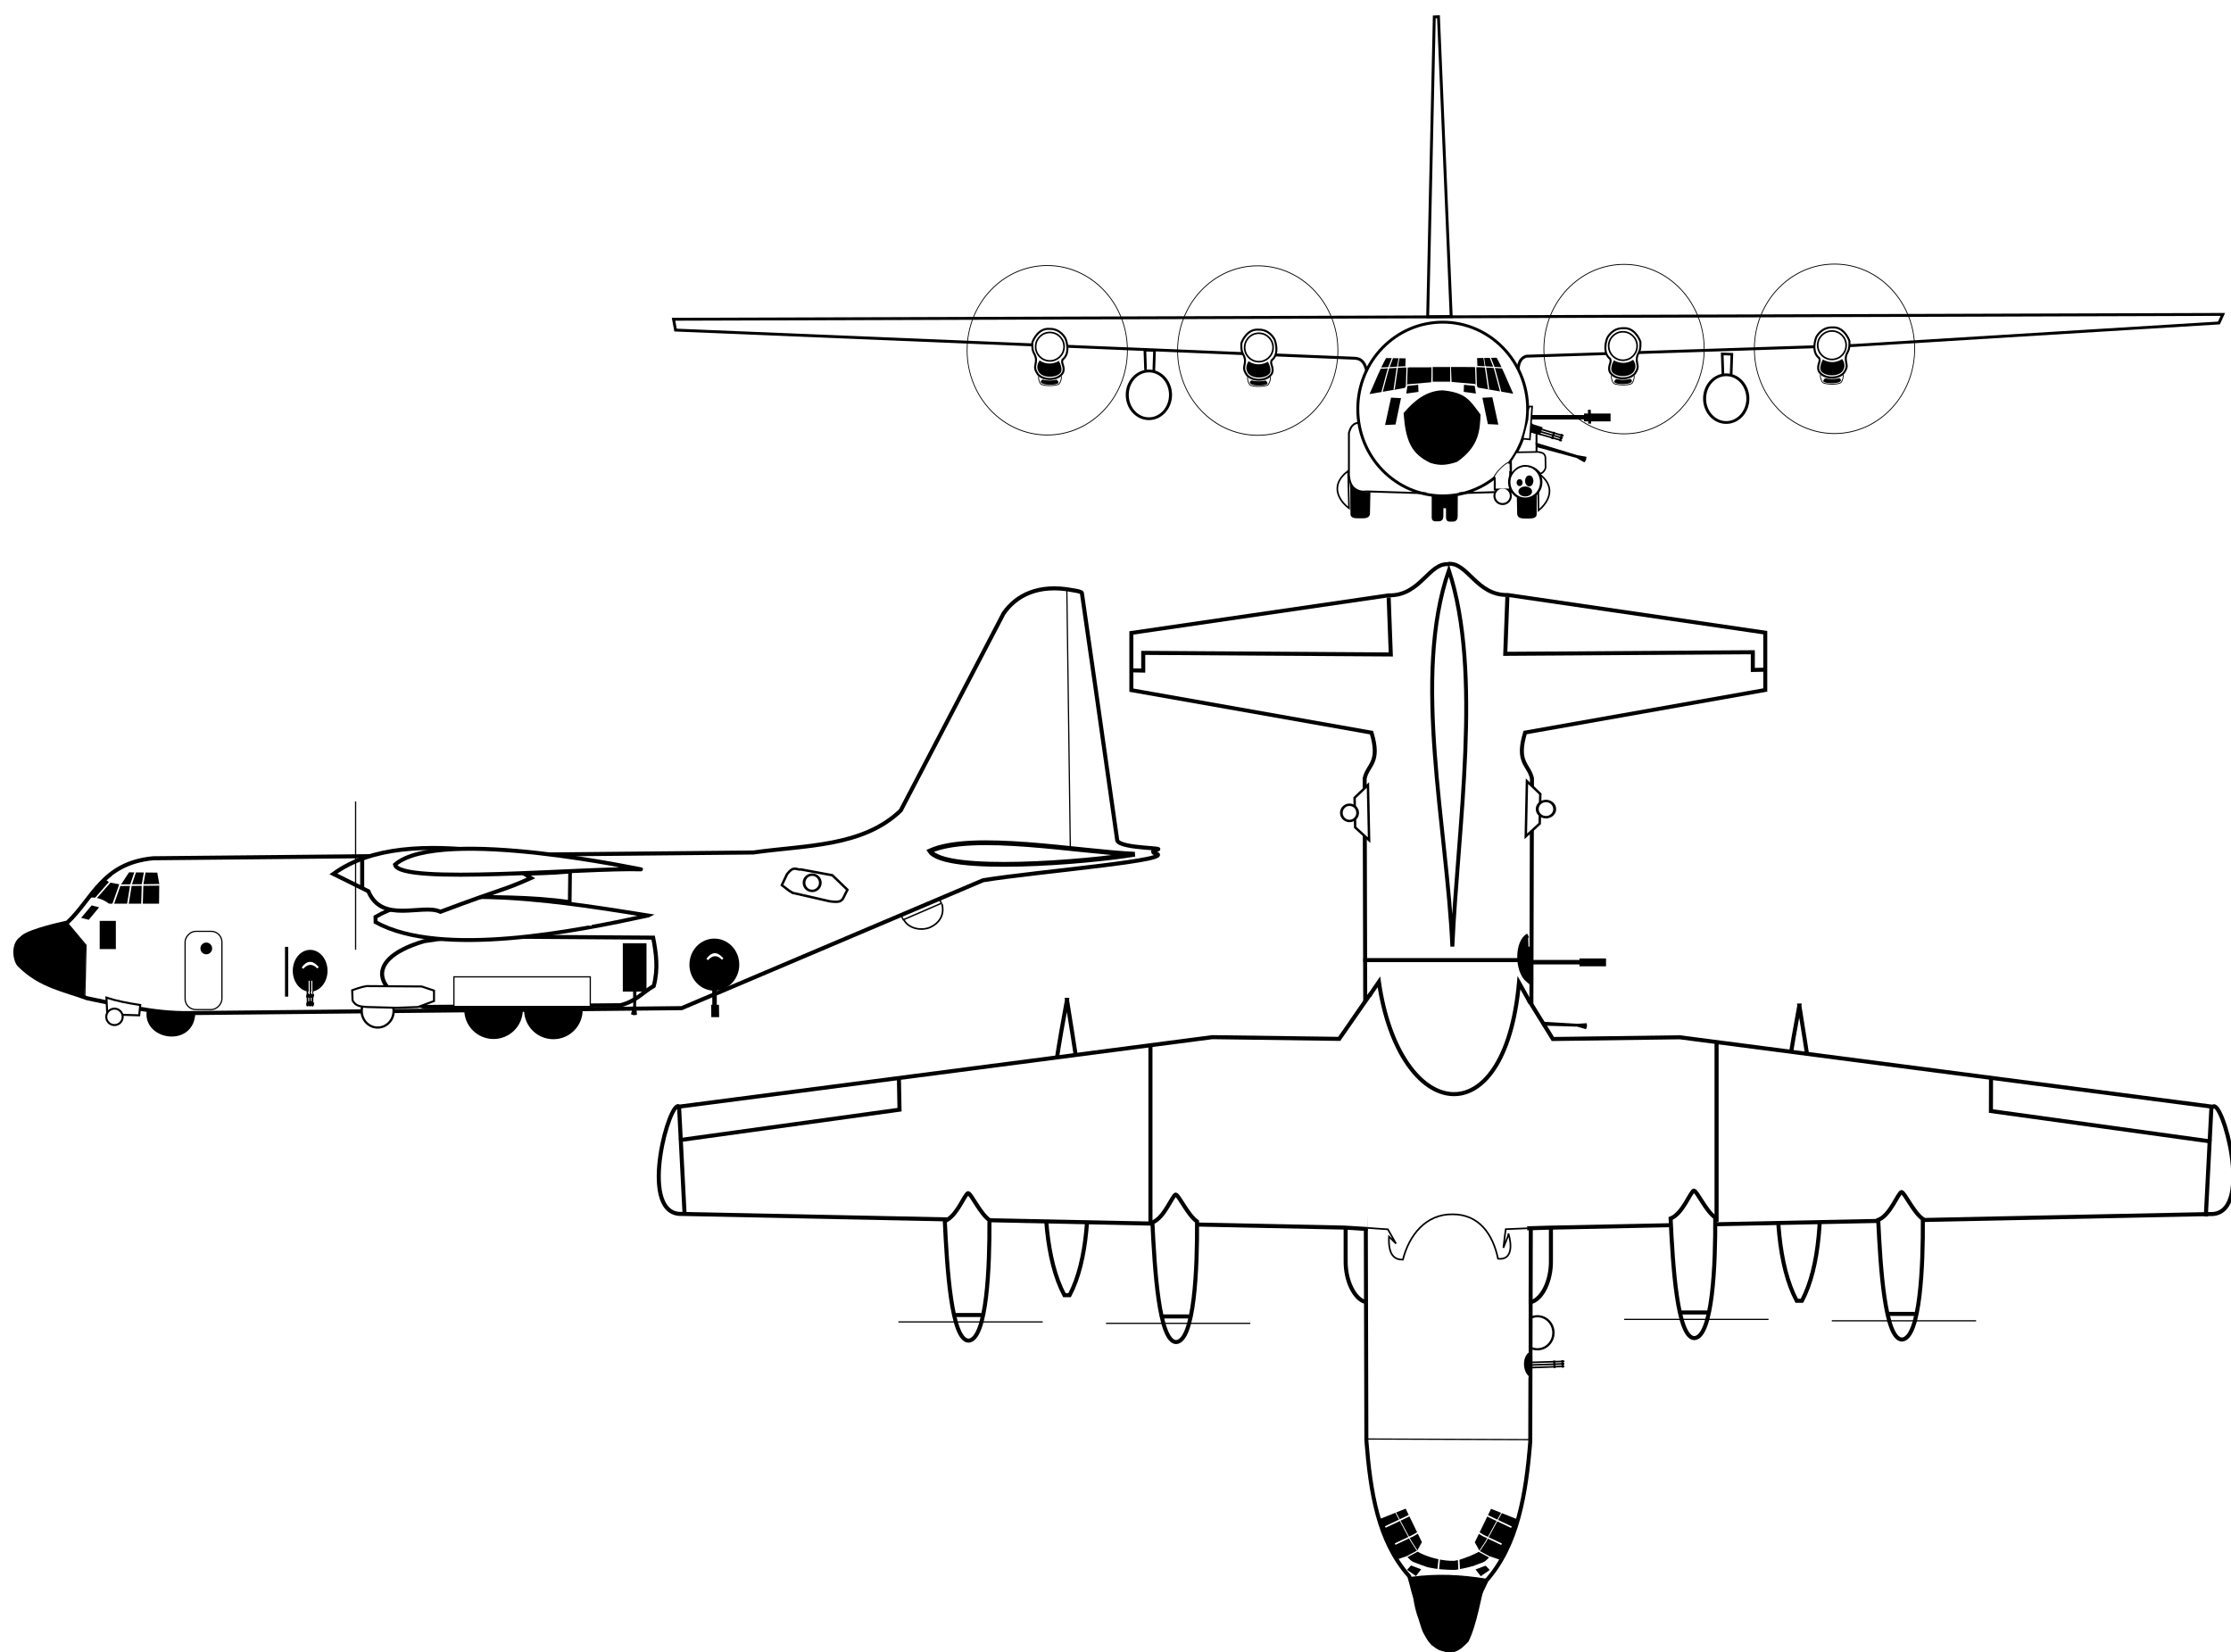 <?xml version="1.0" encoding="UTF-8" standalone="no"?>
<!-- Created with Inkscape (http://www.inkscape.org/) -->

<svg
   xmlns:dc="http://purl.org/dc/elements/1.1/"
   xmlns:cc="http://creativecommons.org/ns#"
   xmlns:rdf="http://www.w3.org/1999/02/22-rdf-syntax-ns#"
   xmlns:svg="http://www.w3.org/2000/svg"
   xmlns="http://www.w3.org/2000/svg"
   xmlns:sodipodi="http://sodipodi.sourceforge.net/DTD/sodipodi-0.dtd"
   xmlns:inkscape="http://www.inkscape.org/namespaces/inkscape"
   id="svg2985"
   version="1.1"
   inkscape:version="0.48.0 r9654"
   width="551"
   height="408"
   sodipodi:docname="AC-130U_Line_Drawing.svg">
  <defs
     id="defs2989" />
  <sodipodi:namedview
     pagecolor="#ffffff"
     bordercolor="#666666"
     borderopacity="1"
     objecttolerance="10"
     gridtolerance="10"
     guidetolerance="10"
     inkscape:pageopacity="0"
     inkscape:pageshadow="2"
     inkscape:window-width="1440"
     inkscape:window-height="850"
     id="namedview2987"
     showgrid="false"
     inkscape:zoom="1.2334522"
     inkscape:cx="195.02473"
     inkscape:cy="159.02882"
     inkscape:window-x="-8"
     inkscape:window-y="-8"
     inkscape:window-maximized="1"
     inkscape:current-layer="svg2985"
     showguides="true"
     inkscape:guide-bbox="true">
    <inkscape:grid
       type="xygrid"
       id="grid3175" />
  </sodipodi:namedview>
  <rect
     style="fill:#ffffff;fill-opacity:1;stroke:none;stroke-width:2.4;stroke-miterlimit:4;stroke-opacity:1;stroke-dasharray:none"
     id="rect3621"
     width="557.784"
     height="411.852"
     x="-3.243"
     y="-2.231" />
  <g
     id="g3411"
     transform="translate(1.621,1.621)">
    <path
       sodipodi:nodetypes="cccc"
       inkscape:connector-curvature="0"
       id="path4104-1-5"
       d="m 442.77,246.691 c -3.518,18.929 -9.858,55.487 -0.65,72.912 l 1.299,0 c 8.939,-16.948 2.486,-53.198 -0.65,-72.912 z"
       style="fill:#ffffff;stroke:#000000;stroke-width:1px;stroke-linecap:butt;stroke-linejoin:miter;stroke-opacity:1" />
    <path
       inkscape:connector-curvature="0"
       id="path3999"
       d="m 335.388,353.739 40.739,0.152"
       style="fill:none;stroke:#000000;stroke-width:0.305;stroke-linecap:butt;stroke-linejoin:miter;stroke-miterlimit:4;stroke-opacity:1;stroke-dasharray:none" />
    <path
       sodipodi:nodetypes="cccccccccccc"
       inkscape:connector-curvature="0"
       id="path4001"
       d="m 333.062,301.399 8.088,0.562 2.009,3.52 -1.738,-1.723 c -0.241,4.885 1.62,5.712 3.438,5.692 1.506,-5.946 5.585,-11.304 12.301,-11.197 6.566,0.006 9.944,4.971 11.189,10.972 3.624,0.43 3.403,-3.566 2.575,-6.216 l -0.072,0.524 -1.174,2.996 c 0.444,-3.652 0.335,-3.009 0.588,-4.606 2.842,-0.116 5.798,-0.232 8.374,-0.348"
       style="fill:none;stroke:#000000;stroke-width:0.406;stroke-linecap:butt;stroke-linejoin:miter;stroke-miterlimit:4;stroke-opacity:1;stroke-dasharray:none" />
    <path
       sodipodi:nodetypes="ccc"
       inkscape:connector-curvature="0"
       id="path4003"
       d="m 356.215,139.202 c 8.309,25.412 2.21,63.261 0.858,92.921 -1.323,-29.853 -9.984,-66.552 -0.858,-92.921 z"
       style="fill:none;stroke:#000000;stroke-width:0.968px;stroke-linecap:butt;stroke-linejoin:miter;stroke-opacity:1" />
    <path
       transform="matrix(1.164,0,0,1.078,-54.694,203.09)"
       d="m 375.198,115.411 c 0,2.09 -1.519,3.785 -3.393,3.785 -1.874,0 -3.393,-1.694 -3.393,-3.785 0,-2.09 1.519,-3.785 3.393,-3.785 1.874,0 3.393,1.694 3.393,3.785 z"
       sodipodi:ry="3.7846057"
       sodipodi:rx="3.3930948"
       sodipodi:cy="115.41082"
       sodipodi:cx="371.8049"
       id="path4133-6"
       style="fill:#ffffff;fill-opacity:1;stroke:#000000;stroke-width:0.5;stroke-miterlimit:4;stroke-opacity:1;stroke-dasharray:none"
       sodipodi:type="arc" />
    <g
       transform="matrix(1,0,0,0.979,5.168,8.349)"
       id="g4170">
      <path
         style="fill:none;stroke:#000000;stroke-width:0.987px;stroke-linecap:butt;stroke-linejoin:miter;stroke-opacity:1"
         d="m 351.005,132.15 c -4.907,-0.537 -6.968,8.025 -14.828,7.836 l -63.55,9.485 0,14.434 59.313,10.722 c 2.271,7.681 -0.921,7.98 -1.695,11.547 l 0.424,167.022 c 1.004,12.938 2.838,25.346 10.592,34.229 1.96,6.316 0.389,7.209 8.367,7.833 l 2.63,-0.07"
         id="path3121"
         inkscape:connector-curvature="0"
         sodipodi:nodetypes="cccccccccc" />
      <path
         style="fill:none;stroke:#000000;stroke-width:0.987px;stroke-linecap:butt;stroke-linejoin:miter;stroke-opacity:1"
         d="m 350.809,132.05 c 4.907,-0.538 6.968,8.039 14.828,7.849 l 63.55,9.502 0,14.459 -59.313,10.741 c -2.271,7.694 0.921,7.994 1.695,11.567 l -0.424,167.309 c -1.004,12.96 -3.068,26.117 -10.821,35.016 -3.505,7.719 -3.86,7.636 -10.318,6.892 l 0.786,-0.237"
         id="path3121-9"
         inkscape:connector-curvature="0"
         sodipodi:nodetypes="cccccccccc" />
    </g>
    <path
       sodipodi:nodetypes="cc"
       inkscape:connector-curvature="0"
       id="path3847"
       d="m 348.406,394.475 c 5.015,-0.921 9.834,-0.996 14.403,0"
       style="fill:none;stroke:#000000;stroke-width:0.308;stroke-linecap:butt;stroke-linejoin:miter;stroke-miterlimit:4;stroke-opacity:1;stroke-dasharray:none" />
    <path
       sodipodi:nodetypes="cccc"
       inkscape:connector-curvature="0"
       id="path3849"
       d="m 332.042,250.865 6.887,-10.014 c 5.029,34.792 31.104,39.01 34.604,0.208 l 5.747,10.277"
       style="fill:none;stroke:#000000;stroke-width:1px;stroke-linecap:butt;stroke-linejoin:miter;stroke-opacity:1" />
    <path
       sodipodi:nodetypes="cccc"
       inkscape:connector-curvature="0"
       id="path4115"
       d="m 335.453,319.861 c -2.45,-0.754 -4.824,-4.957 -4.733,-10.277 l -1e-5,-15.956 4.462,0.947"
       style="fill:none;stroke:#000000;stroke-width:1px;stroke-linecap:butt;stroke-linejoin:miter;stroke-opacity:1" />
    <path
       sodipodi:nodetypes="cccc"
       inkscape:connector-curvature="0"
       id="path4104-1"
       d="m 261.899,245.304 c -3.518,18.929 -9.858,55.487 -0.65,72.912 l 1.299,0 c 8.939,-16.948 2.486,-53.198 -0.65,-72.912 z"
       style="fill:#ffffff;stroke:#000000;stroke-width:1px;stroke-linecap:butt;stroke-linejoin:miter;stroke-opacity:1" />
    <path
       sodipodi:nodetypes="ccccccc"
       inkscape:connector-curvature="0"
       id="path4005"
       d="m 336.934,243.711 -7.801,11.217 -31.351,-0.424 -131.654,17.158 c -2.261,-2.215 -10.078,25.494 -0.106,26.479 l 164.382,3.389 5.801,0.361"
       style="fill:#ffffff;stroke:#000000;stroke-width:1px;stroke-linecap:butt;stroke-linejoin:miter;stroke-opacity:1" />
    <path
       sodipodi:nodetypes="cccc"
       inkscape:connector-curvature="0"
       id="path4115-1"
       d="m 376.685,319.874 c 2.45,-0.754 4.824,-4.957 4.733,-10.277 l 1e-5,-15.956 -4.462,0.947"
       style="fill:none;stroke:#000000;stroke-width:1px;stroke-linecap:butt;stroke-linejoin:miter;stroke-opacity:1" />
    <path
       sodipodi:nodetypes="ccccccc"
       inkscape:connector-curvature="0"
       id="path4718-1"
       d="m 377.474,250.772 10.468,0.629 2.128,-0.129 c 0.07,0.468 0.099,0.611 -0.111,1.023 l -2.014,-0.586 -10.248,-0.302 z"
       style="fill:#000000;stroke:#000000;stroke-width:0.4;stroke-linecap:butt;stroke-linejoin:miter;stroke-miterlimit:4;stroke-opacity:1;stroke-dasharray:none" />
    <path
       sodipodi:nodetypes="ccccccc"
       inkscape:connector-curvature="0"
       id="path4005-4"
       d="m 375.932,245.332 5.963,9.627 31.351,-0.424 131.654,17.158 c 2.261,-2.215 10.078,25.494 0.106,26.479 l -164.382,3.389 -5.077,0.15"
       style="fill:#ffffff;stroke:#000000;stroke-width:1px;stroke-linecap:butt;stroke-linejoin:miter;stroke-opacity:1" />
    <path
       sodipodi:nodetypes="ccccc"
       inkscape:connector-curvature="0"
       id="path3234"
       d="m 237.462,293.021 c -0.842,0.262 -2.791,5.777 -5.741,6.89 0.545,11.582 1.611,29.402 5.85,29.544 4.574,-0.262 5.242,-18.437 5.173,-29.774 -2.343,-1.638 -4.52,-6.608 -5.282,-6.66 z"
       style="fill:#ffffff;stroke:#000000;stroke-width:1px;stroke-linecap:butt;stroke-linejoin:miter;stroke-opacity:1" />
    <path
       inkscape:connector-curvature="0"
       id="path4004"
       d="m 220.258,324.824 35.644,0 0,0"
       style="fill:none;stroke:#000000;stroke-width:0.3;stroke-linecap:butt;stroke-linejoin:miter;stroke-miterlimit:4;stroke-opacity:1;stroke-dasharray:none" />
    <path
       sodipodi:nodetypes="cc"
       inkscape:connector-curvature="0"
       id="path4006"
       d="m 234.061,323.119 6.739,1e-5"
       style="fill:none;stroke:#000000;stroke-width:1px;stroke-linecap:butt;stroke-linejoin:miter;stroke-opacity:1" />
    <path
       sodipodi:nodetypes="ccccc"
       inkscape:connector-curvature="0"
       id="path3234-8"
       d="m 288.736,293.372 c -0.842,0.262 -2.792,5.777 -5.741,6.89 0.545,11.582 1.611,29.402 5.85,29.544 4.574,-0.262 5.242,-18.437 5.173,-29.774 -2.343,-1.638 -4.52,-6.608 -5.282,-6.66 z"
       style="fill:#ffffff;stroke:#000000;stroke-width:1px;stroke-linecap:butt;stroke-linejoin:miter;stroke-opacity:1" />
    <path
       inkscape:connector-curvature="0"
       id="path4004-4"
       d="m 271.532,325.176 35.644,0 0,0"
       style="fill:none;stroke:#000000;stroke-width:0.3;stroke-linecap:butt;stroke-linejoin:miter;stroke-miterlimit:4;stroke-opacity:1;stroke-dasharray:none" />
    <path
       sodipodi:nodetypes="cc"
       inkscape:connector-curvature="0"
       id="path4006-4"
       d="m 285.335,323.471 6.739,1e-5"
       style="fill:none;stroke:#000000;stroke-width:1px;stroke-linecap:butt;stroke-linejoin:miter;stroke-opacity:1" />
    <path
       sodipodi:nodetypes="ccccc"
       inkscape:connector-curvature="0"
       id="path3234-3"
       d="m 416.718,292.397 c -0.842,0.262 -2.791,5.777 -5.741,6.89 0.545,11.582 1.611,29.402 5.85,29.544 4.574,-0.262 5.242,-18.437 5.173,-29.774 -2.343,-1.638 -4.52,-6.608 -5.282,-6.66 z"
       style="fill:#ffffff;stroke:#000000;stroke-width:1px;stroke-linecap:butt;stroke-linejoin:miter;stroke-opacity:1" />
    <path
       inkscape:connector-curvature="0"
       id="path4004-0"
       d="m 399.514,324.2 35.644,0 0,0"
       style="fill:none;stroke:#000000;stroke-width:0.3;stroke-linecap:butt;stroke-linejoin:miter;stroke-miterlimit:4;stroke-opacity:1;stroke-dasharray:none" />
    <path
       sodipodi:nodetypes="cc"
       inkscape:connector-curvature="0"
       id="path4006-3"
       d="m 413.317,322.495 6.739,10e-6"
       style="fill:none;stroke:#000000;stroke-width:1px;stroke-linecap:butt;stroke-linejoin:miter;stroke-opacity:1" />
    <path
       sodipodi:nodetypes="ccccc"
       inkscape:connector-curvature="0"
       id="path3234-8-3"
       d="m 467.992,292.749 c -0.842,0.262 -2.791,5.777 -5.741,6.89 0.545,11.582 1.611,29.402 5.85,29.544 4.574,-0.262 5.242,-18.437 5.173,-29.774 -2.343,-1.638 -4.52,-6.608 -5.282,-6.66 z"
       style="fill:#ffffff;stroke:#000000;stroke-width:1px;stroke-linecap:butt;stroke-linejoin:miter;stroke-opacity:1" />
    <path
       inkscape:connector-curvature="0"
       id="path4004-4-4"
       d="m 450.789,324.552 35.644,0 0,0"
       style="fill:none;stroke:#000000;stroke-width:0.3;stroke-linecap:butt;stroke-linejoin:miter;stroke-miterlimit:4;stroke-opacity:1;stroke-dasharray:none" />
    <path
       sodipodi:nodetypes="cc"
       inkscape:connector-curvature="0"
       id="path4006-4-4"
       d="m 464.592,322.847 6.739,10e-6"
       style="fill:none;stroke:#000000;stroke-width:1px;stroke-linecap:butt;stroke-linejoin:miter;stroke-opacity:1" />
    <path
       sodipodi:nodetypes="ccccccccc"
       inkscape:connector-curvature="0"
       id="path4168"
       d="m 346.864,387.781 c 6.274,-0.858 12.38,-0.571 18.545,0.449 -1.229,4.617 -2.338,11.583 -4.368,15.557 -1.323,1.327 -1.933,2.019 -3.581,2.589 l -1.999,-0.028 c -1.997,-0.495 -2.069,-0.62 -3.581,-1.762 -1.055,-1.193 -1.147,-1.477 -2.095,-3.183 -0.606,-1.429 -0.877,-2.867 -1.483,-4.416 -1.091,-3.604 -1.057,-6.105 -1.437,-9.207 z"
       style="fill:#000000;stroke:none" />
    <path
       inkscape:connector-curvature="0"
       id="path3215"
       d="M 167.464,298.433 166.094,271.726"
       style="fill:none;stroke:#000000;stroke-width:1px;stroke-linecap:butt;stroke-linejoin:miter;stroke-opacity:1" />
    <path
       sodipodi:nodetypes="ccc"
       inkscape:connector-curvature="0"
       id="path3217"
       d="m 166.094,279.944 54.441,-7.533 -0.154,-8.006"
       style="fill:none;stroke:#000000;stroke-width:1px;stroke-linecap:butt;stroke-linejoin:miter;stroke-opacity:1" />
    <path
       inkscape:connector-curvature="0"
       id="path3215-7"
       d="m 543.159,298.775 1.37,-26.707"
       style="fill:none;stroke:#000000;stroke-width:1px;stroke-linecap:butt;stroke-linejoin:miter;stroke-opacity:1" />
    <path
       sodipodi:nodetypes="ccc"
       inkscape:connector-curvature="0"
       id="path3217-5"
       d="m 544.528,280.286 -54.441,-7.533 0.024,-7.875"
       style="fill:none;stroke:#000000;stroke-width:1px;stroke-linecap:butt;stroke-linejoin:miter;stroke-opacity:1" />
    <path
       inkscape:connector-curvature="0"
       id="path3244"
       d="m 282.509,300.492 0,-44.347"
       style="fill:none;stroke:#000000;stroke-width:1.006px;stroke-linecap:butt;stroke-linejoin:miter;stroke-opacity:1" />
    <path
       inkscape:connector-curvature="0"
       id="path3244-7"
       d="m 422.328,300.093 0,-44.481"
       style="fill:none;stroke:#000000;stroke-width:1.008px;stroke-linecap:butt;stroke-linejoin:miter;stroke-opacity:1" />
    <path
       inkscape:connector-curvature="0"
       id="path4030"
       d="m 335.081,235.474 41.5,0"
       style="fill:none;stroke:#000000;stroke-width:1px;stroke-linecap:butt;stroke-linejoin:miter;stroke-opacity:1" />
    <path
       sodipodi:nodetypes="ccccc"
       inkscape:connector-curvature="0"
       id="path4032"
       d="m 277.464,163.913 3.263,0.065 -1e-5,-4.372 61.141,0.392 -0.522,-14.094"
       style="fill:none;stroke:#000000;stroke-width:1px;stroke-linecap:butt;stroke-linejoin:miter;stroke-opacity:1" />
    <path
       sodipodi:nodetypes="ccccc"
       inkscape:connector-curvature="0"
       id="path4032-2"
       d="m 434.543,163.756 -3.263,0.065 1e-5,-4.372 -61.141,0.392 0.522,-14.094"
       style="fill:none;stroke:#000000;stroke-width:1px;stroke-linecap:butt;stroke-linejoin:miter;stroke-opacity:1" />
    <path
       sodipodi:nodetypes="cccccccccccccccc"
       inkscape:connector-curvature="0"
       id="path4052"
       d="m 339.527,373.337 6.017,-2.397 4.011,8.271 -1.227,2.221 c 2.415,1.658 9.996,3.724 12.794,1.257 l -3.093,1.878 0.071,0.696 -0.189,-0.178 c 3.281,1.453 -5.13,1.092 -7.911,0.015 l -1.917,2.48 -2.206,-1.535 1.671,-1.798 c -0.761,-0.43 -1.209,-1.028 -1.783,-1.558 l -2.478,0.846 c -2.508,-2.739 -2.948,-6.678 -4.653,-9.956 z"
       style="fill:#000000;stroke:none" />
    <path
       sodipodi:nodetypes="cc"
       inkscape:connector-curvature="0"
       id="path4072"
       d="m 346.696,384.376 3.691,1.384"
       style="fill:none;stroke:#ffffff;stroke-width:1px;stroke-linecap:butt;stroke-linejoin:miter;stroke-opacity:1" />
    <path
       sodipodi:nodetypes="cc"
       inkscape:connector-curvature="0"
       id="path4072-1"
       d="m 364.321,384.053 -3.691,1.384"
       style="fill:none;stroke:#ffffff;stroke-width:1px;stroke-linecap:butt;stroke-linejoin:miter;stroke-opacity:1" />
    <path
       inkscape:connector-curvature="0"
       id="path4092"
       d="m 348.366,381.28 -1.523,-2.353 -4.476,-8.351"
       style="fill:none;stroke:#ffffff;stroke-width:0.2;stroke-linecap:butt;stroke-linejoin:miter;stroke-miterlimit:4;stroke-opacity:1;stroke-dasharray:none" />
    <path
       sodipodi:nodetypes="ccc"
       inkscape:connector-curvature="0"
       id="path4094"
       d="m 347.757,372.011 -2.768,1.338 -4.476,2.122"
       style="fill:none;stroke:#ffffff;stroke-width:0.4;stroke-linecap:butt;stroke-linejoin:miter;stroke-miterlimit:4;stroke-opacity:1;stroke-dasharray:none" />
    <path
       sodipodi:nodetypes="ccc"
       inkscape:connector-curvature="0"
       id="path4094-2"
       d="m 350.087,375.956 -2.676,1.615 -4.476,2.122"
       style="fill:none;stroke:#ffffff;stroke-width:0.4;stroke-linecap:butt;stroke-linejoin:miter;stroke-miterlimit:4;stroke-opacity:1;stroke-dasharray:none" />
    <path
       sodipodi:nodetypes="cccccccccccccccc"
       inkscape:connector-curvature="0"
       id="path4052-3"
       d="m 372.643,373.378 -6.017,-2.397 -4.011,8.271 1.227,2.221 c -2.97,1.658 -9.34,4.116 -12.138,1.649 l 2.437,1.486 -0.071,0.696 0.189,-0.178 c 2.657,0.996 2.226,1.418 7.911,0.015 l 1.917,2.48 2.206,-1.535 -1.671,-1.798 c 0.761,-0.43 1.209,-1.028 1.783,-1.558 l 2.478,0.846 c 2.508,-2.739 2.948,-6.678 4.653,-9.956 z"
       style="fill:#000000;stroke:none" />
    <path
       sodipodi:nodetypes="cc"
       inkscape:connector-curvature="0"
       id="path4072-3"
       d="m 365.475,384.417 -3.691,1.384"
       style="fill:none;stroke:#ffffff;stroke-width:1px;stroke-linecap:butt;stroke-linejoin:miter;stroke-opacity:1" />
    <path
       inkscape:connector-curvature="0"
       id="path4092-6"
       d="m 363.678,381.578 1.603,-2.423 4.713,-8.599"
       style="fill:none;stroke:#ffffff;stroke-width:0.208;stroke-linecap:butt;stroke-linejoin:miter;stroke-miterlimit:4;stroke-opacity:1;stroke-dasharray:none" />
    <path
       sodipodi:nodetypes="ccc"
       inkscape:connector-curvature="0"
       id="path4094-5"
       d="m 364.413,372.052 2.768,1.338 4.476,2.122"
       style="fill:none;stroke:#ffffff;stroke-width:0.4;stroke-linecap:butt;stroke-linejoin:miter;stroke-miterlimit:4;stroke-opacity:1;stroke-dasharray:none" />
    <path
       sodipodi:nodetypes="ccc"
       inkscape:connector-curvature="0"
       id="path4094-2-2"
       d="m 362.083,375.997 2.676,1.615 4.476,2.122"
       style="fill:none;stroke:#ffffff;stroke-width:0.4;stroke-linecap:butt;stroke-linejoin:miter;stroke-miterlimit:4;stroke-opacity:1;stroke-dasharray:none" />
    <path
       sodipodi:nodetypes="cc"
       inkscape:connector-curvature="0"
       id="path4144"
       d="m 345.554,382.976 3.034,-1.631"
       style="fill:none;stroke:#ffffff;stroke-width:0.3;stroke-linecap:butt;stroke-linejoin:miter;stroke-miterlimit:4;stroke-opacity:1;stroke-dasharray:none" />
    <path
       sodipodi:nodetypes="cc"
       inkscape:connector-curvature="0"
       id="path4144-4"
       d="m 366.614,383.074 -3.034,-1.631"
       style="fill:none;stroke:#ffffff;stroke-width:0.3;stroke-linecap:butt;stroke-linejoin:miter;stroke-miterlimit:4;stroke-opacity:1;stroke-dasharray:none" />
    <path
       inkscape:connector-curvature="0"
       id="path4164"
       d="m 353.874,383.084 -0.329,3.276"
       style="fill:none;stroke:#ffffff;stroke-width:0.4;stroke-linecap:butt;stroke-linejoin:miter;stroke-miterlimit:4;stroke-opacity:1;stroke-dasharray:none" />
    <path
       inkscape:connector-curvature="0"
       id="path4164-1"
       d="m 358.61,383.061 0.164,3.276"
       style="fill:none;stroke:#ffffff;stroke-width:0.4;stroke-linecap:butt;stroke-linejoin:miter;stroke-miterlimit:4;stroke-opacity:1;stroke-dasharray:none" />
    <path
       sodipodi:nodetypes="ccccc"
       inkscape:connector-curvature="0"
       id="path2995"
       d="m 350.979,76.611 1.632,-74.056 1.032,-0.04 3.143,74.024 z"
       style="fill:none;stroke:#000000;stroke-width:0.715;stroke-linecap:butt;stroke-linejoin:miter;stroke-miterlimit:4;stroke-opacity:1;stroke-dasharray:none" />
    <path
       transform="matrix(1,0,0,0.981,-0.834,13.208)"
       d="m 376.503,87.848 c 0,12.076 -9.391,21.865 -20.976,21.865 -11.585,0 -20.976,-9.789 -20.976,-21.865 0,-12.076 9.391,-21.865 20.976,-21.865 11.585,0 20.976,9.789 20.976,21.865 z"
       sodipodi:ry="21.864927"
       sodipodi:rx="20.976109"
       sodipodi:cy="87.847694"
       sodipodi:cx="355.52725"
       id="path3799"
       style="fill:#ffffff;fill-opacity:0;fill-rule:evenodd;stroke:#000000;stroke-width:0.722;stroke-linecap:square;stroke-linejoin:miter;stroke-miterlimit:4;stroke-opacity:1;stroke-dasharray:none"
       sodipodi:type="arc" />
    <path
       sodipodi:nodetypes="ccccccccc"
       inkscape:connector-curvature="0"
       id="path3803"
       d="m 335.92,89.938 c -0.408,-1.564 -0.954,-3.004 -3.014,-3.094 l -167.684,-6.954 -0.497,-2.671 382.637,-1.198 -0.96,2.116 -90.246,5.556 -80.816,2.651 c -1.135,0.37 -1.9,1.208 -2.024,3.292"
       style="fill:none;stroke:#000000;stroke-width:0.715;stroke-linecap:butt;stroke-linejoin:miter;stroke-miterlimit:4;stroke-opacity:1;stroke-dasharray:none" />
    <path
       sodipodi:nodetypes="cccsccsccc"
       inkscape:connector-curvature="0"
       id="path3805-3-4"
       d="m 257.499,79.596 c -2.437,-0.192 -3.834,2.336 -4.159,3.39 -0.115,2.8 0.652,2.361 0.903,4.029 0.044,1.371 -0.377,1.581 -0.157,2.584 0.048,0.218 0.486,1.209 0.953,1.526 1.3,1.072 3.546,1.099 4.859,0.27 1.11,-0.692 1.15,-1.427 1.162,-1.635 0.078,-1.315 -0.605,-1.636 -0.26,-2.579 1.543,-1.189 1.357,-3.36 0.788,-5.048 -0.159,-0.378 -1.366,-2.651 -4.089,-2.537 z"
       style="fill:#ffffff;stroke:#000000;stroke-width:0.5;stroke-linecap:butt;stroke-linejoin:miter;stroke-miterlimit:4;stroke-opacity:1;stroke-dasharray:none" />
    <path
       transform="matrix(0.853,0.041,-0.041,0.844,124.067,3.196)"
       d="m 164.965,87.915 c 0,2.296 -1.843,4.158 -4.116,4.158 -2.273,0 -4.116,-1.862 -4.116,-4.158 0,-2.296 1.843,-4.158 4.116,-4.158 2.273,0 4.116,1.862 4.116,4.158 z"
       sodipodi:ry="4.1580563"
       sodipodi:rx="4.1156273"
       sodipodi:cy="87.914528"
       sodipodi:cx="160.84889"
       id="path3807-3-9"
       style="fill:#ffffff;fill-opacity:1;fill-rule:evenodd;stroke:#000000;stroke-width:0.471;stroke-linecap:square;stroke-linejoin:miter;stroke-miterlimit:4;stroke-opacity:1;stroke-dasharray:none"
       sodipodi:type="arc" />
    <path
       sodipodi:nodetypes="ccccc"
       inkscape:connector-curvature="0"
       id="path3811-1-85"
       d="m 255.133,87.399 c 1.752,1.161 3.576,0.807 4.766,0.116 0.249,0.459 1.178,2.346 0.224,3.112 -1.179,1.198 -4.874,1.162 -5.419,-0.895 -0.262,-0.511 -0.162,-1.518 0.428,-2.333 z"
       style="fill:#000000;stroke:none" />
    <path
       sodipodi:nodetypes="ccccc"
       inkscape:connector-curvature="0"
       id="path3953"
       d="m 334.15,102.784 c -1.546,-0.039 -2.237,1.04 -2.623,2.52 l 0,10.423 c 0.215,2.694 1.543,4.358 4.372,4.009 l 14.755,0.458"
       style="fill:none;stroke:#000000;stroke-width:0.466;stroke-linecap:butt;stroke-linejoin:miter;stroke-miterlimit:4;stroke-opacity:1;stroke-dasharray:none" />
    <path
       sodipodi:nodetypes="cccccc"
       inkscape:connector-curvature="0"
       id="path3984-0"
       d="m 351.973,120.822 0,5.271 c -0.011,1.167 0.86,1.036 1.56,1.028 0.813,0.035 1.334,-0.371 1.32,-1.286 l 0.03,-4.949 z"
       style="fill:#000000;stroke:none" />
    <path
       sodipodi:nodetypes="cccccc"
       inkscape:connector-curvature="0"
       id="path3984-8"
       d="m 355.507,120.523 0,5.584 c -0.011,1.237 0.86,1.097 1.56,1.09 0.813,0.037 1.334,-0.393 1.32,-1.362 l 0.03,-5.243 z"
       style="fill:#000000;stroke:none" />
    <rect
       y="120.762"
       x="354.193"
       height="3.123"
       width="1.89"
       id="rect4011"
       style="fill:#000000;fill-opacity:1;fill-rule:evenodd;stroke:none" />
    <path
       sodipodi:nodetypes="ccccccc"
       inkscape:connector-curvature="0"
       id="path3984-0-3"
       d="m 331.852,118.987 0.058,6.277 c -0.031,1.225 1.427,1.106 2.597,1.114 1.668,0.059 2.234,-0.36 2.221,-1.32 l 0.105,-5.195 c -1.683,0.292 -4.195,-0.736 -5.134,-2.34 z"
       style="fill:#000000;stroke:none" />
    <path
       transform="matrix(1.113,0,0,1.202,-84.546,-6.892)"
       d="m 324.678,76.346 c 0,9.615 -7.963,17.409 -17.786,17.409 -9.823,0 -17.786,-7.794 -17.786,-17.409 0,-9.615 7.963,-17.409 17.786,-17.409 9.823,0 17.786,7.794 17.786,17.409 z"
       sodipodi:ry="17.409155"
       sodipodi:rx="17.786249"
       sodipodi:cy="76.346169"
       sodipodi:cx="306.89136"
       id="path3765-4-5"
       style="fill:#ffffff;fill-opacity:0;fill-rule:evenodd;stroke:#000000;stroke-width:0.173;stroke-linecap:square;stroke-linejoin:miter;stroke-miterlimit:4;stroke-opacity:1;stroke-dasharray:none"
       sodipodi:type="arc" />
    <path
       transform="matrix(1.113,0,0,1.202,-32.562,-6.821)"
       d="m 324.678,76.346 c 0,9.615 -7.963,17.409 -17.786,17.409 -9.823,0 -17.786,-7.794 -17.786,-17.409 0,-9.615 7.963,-17.409 17.786,-17.409 9.823,0 17.786,7.794 17.786,17.409 z"
       sodipodi:ry="17.409155"
       sodipodi:rx="17.786249"
       sodipodi:cy="76.346169"
       sodipodi:cx="306.89136"
       id="path3765-4-4"
       style="fill:#ffffff;fill-opacity:0;fill-rule:evenodd;stroke:#000000;stroke-width:0.173;stroke-linecap:square;stroke-linejoin:miter;stroke-miterlimit:4;stroke-opacity:1;stroke-dasharray:none"
       sodipodi:type="arc" />
    <path
       sodipodi:nodetypes="ccccccccc"
       inkscape:connector-curvature="0"
       id="path4233"
       d="m 340.715,86.8 c -1.334,2.273 -3.099,6.741 -4.102,8.89 l 8.667,-1.509 0.753,-0.895 5.812,-0.51 0.153,-3.688 -6.544,0.009 0.087,-2.214 z"
       style="fill:#000000;stroke:none" />
    <path
       sodipodi:nodetypes="cc"
       inkscape:connector-curvature="0"
       id="path4235"
       d="m 346.353,88.919 -7.918,0.424"
       style="fill:none;stroke:#ffffff;stroke-width:0.3;stroke-linecap:butt;stroke-linejoin:miter;stroke-miterlimit:4;stroke-opacity:1;stroke-dasharray:none" />
    <path
       sodipodi:nodetypes="csc"
       inkscape:connector-curvature="0"
       id="path4237"
       d="m 339.681,95.32 c 0.476,-1.731 1.572,-6.072 1.733,-6.307 0.108,-0.158 1.061,-2.788 1.061,-2.788"
       style="fill:none;stroke:#ffffff;stroke-width:0.3;stroke-linecap:butt;stroke-linejoin:miter;stroke-miterlimit:4;stroke-opacity:1;stroke-dasharray:none" />
    <path
       sodipodi:nodetypes="cc"
       inkscape:connector-curvature="0"
       id="path4237-9"
       d="m 342.687,94.591 c 0.448,-3.128 1.265,-8.776 1.303,-8.776"
       style="fill:none;stroke:#ffffff;stroke-width:0.3;stroke-linecap:butt;stroke-linejoin:miter;stroke-miterlimit:4;stroke-opacity:1;stroke-dasharray:none" />
    <path
       sodipodi:nodetypes="cc"
       inkscape:connector-curvature="0"
       id="path4257"
       d="m 345.893,88.767 -0.159,5.224"
       style="fill:none;stroke:#ffffff;stroke-width:0.3;stroke-linecap:butt;stroke-linejoin:miter;stroke-miterlimit:4;stroke-opacity:1;stroke-dasharray:none" />
    <path
       sodipodi:nodetypes="cc"
       inkscape:connector-curvature="0"
       id="path4235-4"
       d="m 362.383,88.989 7.918,0.424"
       style="fill:none;stroke:#ffffff;stroke-width:0.3;stroke-linecap:butt;stroke-linejoin:miter;stroke-miterlimit:4;stroke-opacity:1;stroke-dasharray:none" />
    <path
       sodipodi:nodetypes="csc"
       inkscape:connector-curvature="0"
       id="path4237-3"
       d="m 368.911,94.887 c -0.476,-1.731 -1.428,-5.568 -1.589,-5.804 -0.108,-0.158 -1.061,-2.788 -1.061,-2.788"
       style="fill:none;stroke:#ffffff;stroke-width:0.3;stroke-linecap:butt;stroke-linejoin:miter;stroke-miterlimit:4;stroke-opacity:1;stroke-dasharray:none" />
    <path
       sodipodi:nodetypes="cc"
       inkscape:connector-curvature="0"
       id="path4237-9-7"
       d="m 366.049,94.661 c -0.448,-3.128 -1.265,-8.776 -1.303,-8.776"
       style="fill:none;stroke:#ffffff;stroke-width:0.3;stroke-linecap:butt;stroke-linejoin:miter;stroke-miterlimit:4;stroke-opacity:1;stroke-dasharray:none" />
    <path
       sodipodi:nodetypes="cc"
       inkscape:connector-curvature="0"
       id="path4257-7"
       d="m 363.027,88.837 0.282,5.286"
       style="fill:none;stroke:#ffffff;stroke-width:0.3;stroke-linecap:butt;stroke-linejoin:miter;stroke-miterlimit:4;stroke-opacity:1;stroke-dasharray:none" />
    <rect
       y="88.889"
       x="352.084"
       height="3.868"
       width="4.587"
       id="rect4291"
       style="fill:#000000;fill-opacity:1;fill-rule:evenodd;stroke:#ffffff;stroke-width:0.255;stroke-linecap:square;stroke-linejoin:miter;stroke-miterlimit:4;stroke-opacity:1;stroke-dasharray:none" />
    <path
       inkscape:connector-curvature="0"
       id="path4293"
       d="m 345.972,93.682 -0.28,1.89 3.011,-0.42 -0.07,-1.75 z"
       style="fill:#000000;stroke:none" />
    <path
       sodipodi:nodetypes="cccccc"
       inkscape:connector-curvature="0"
       id="path4313"
       d="m 345.186,100.444 c 2.736,-3.283 5.867,-5.48 9.528,-5.525 5.704,0.587 6.577,2.436 9.17,5.883 -0.165,3.71 -0.264,7.672 -5.695,11.496 -1.97,0.633 -3.939,1.131 -6.523,0.235 -4.681,-2.237 -5.978,-5.428 -6.481,-12.089 z"
       style="fill:#000000;stroke:#000000;stroke-width:0.3;stroke-linecap:butt;stroke-linejoin:miter;stroke-miterlimit:4;stroke-opacity:1;stroke-dasharray:none" />
    <path
       inkscape:connector-curvature="0"
       id="path4315"
       d="m 344.391,96.699 -1.352,6.513 -2.581,0.123 1.475,-6.759 z"
       style="fill:#000000;stroke:none" />
    <path
       inkscape:connector-curvature="0"
       id="path4315-2"
       d="m 364.492,96.603 1.352,6.513 2.581,0.123 -1.475,-6.759 z"
       style="fill:#000000;stroke:none" />
    <path
       sodipodi:nodetypes="ccccccc"
       inkscape:connector-curvature="0"
       id="path3984-0-3-5"
       d="m 377.954,118.943 -0.058,6.357 c 0.031,1.241 -1.427,1.12 -2.597,1.128 -1.668,0.06 -2.234,-0.364 -2.221,-1.337 l -0.105,-5.262 c 1.84,0.52 3.974,-0.916 4.883,-2.981 z"
       style="fill:#000000;stroke:none" />
    <path
       sodipodi:nodetypes="ccccc"
       inkscape:connector-curvature="0"
       id="path3811-1-85-4"
       d="m 255.838,92.11 c 1.282,0.367 2.618,0.255 3.49,0.037 0.182,0.145 0.863,0.741 0.164,0.984 -0.863,0.379 -3.569,0.367 -3.968,-0.283 -0.192,-0.162 -0.118,-0.48 0.314,-0.738 z"
       style="fill:#000000;stroke:none" />
    <path
       sodipodi:nodetypes="cccc"
       inkscape:connector-curvature="0"
       id="path3127"
       d="m 254.89,91.275 c -0.094,0.494 0.126,1.4 0.495,1.895 0.797,0.695 4.113,0.479 4.554,0.026 0.468,-0.547 0.674,-1.502 0.556,-1.984"
       style="fill:none;stroke:#000000;stroke-width:0.2;stroke-linecap:butt;stroke-linejoin:miter;stroke-miterlimit:4;stroke-opacity:1;stroke-dasharray:none" />
    <path
       sodipodi:nodetypes="cccsccsccc"
       inkscape:connector-curvature="0"
       id="path3805-3-4-2"
       d="m 309.119,79.788 c -2.437,-0.192 -3.834,2.336 -4.159,3.39 -0.115,2.8 0.652,2.361 0.903,4.029 0.044,1.371 -0.377,1.581 -0.157,2.584 0.048,0.218 0.486,1.209 0.953,1.526 1.3,1.072 3.546,1.099 4.859,0.27 1.11,-0.692 1.15,-1.427 1.162,-1.635 0.078,-1.315 -0.605,-1.636 -0.26,-2.579 1.543,-1.189 1.357,-3.36 0.788,-5.048 -0.159,-0.378 -1.366,-2.651 -4.089,-2.537 z"
       style="fill:#ffffff;stroke:#000000;stroke-width:0.5;stroke-linecap:butt;stroke-linejoin:miter;stroke-miterlimit:4;stroke-opacity:1;stroke-dasharray:none" />
    <path
       transform="matrix(0.853,0.041,-0.041,0.844,175.687,3.389)"
       d="m 164.965,87.915 c 0,2.296 -1.843,4.158 -4.116,4.158 -2.273,0 -4.116,-1.862 -4.116,-4.158 0,-2.296 1.843,-4.158 4.116,-4.158 2.273,0 4.116,1.862 4.116,4.158 z"
       sodipodi:ry="4.1580563"
       sodipodi:rx="4.1156273"
       sodipodi:cy="87.914528"
       sodipodi:cx="160.84889"
       id="path3807-3-9-8"
       style="fill:#ffffff;fill-opacity:1;fill-rule:evenodd;stroke:#000000;stroke-width:0.471;stroke-linecap:square;stroke-linejoin:miter;stroke-miterlimit:4;stroke-opacity:1;stroke-dasharray:none"
       sodipodi:type="arc" />
    <path
       sodipodi:nodetypes="ccccc"
       inkscape:connector-curvature="0"
       id="path3811-1-85-3"
       d="m 306.753,87.592 c 1.752,1.161 3.576,0.807 4.766,0.116 0.249,0.459 1.178,2.346 0.224,3.112 -1.179,1.198 -4.874,1.162 -5.419,-0.895 -0.262,-0.511 -0.162,-1.518 0.428,-2.333 z"
       style="fill:#000000;stroke:none" />
    <path
       sodipodi:nodetypes="ccccc"
       inkscape:connector-curvature="0"
       id="path3811-1-85-4-1"
       d="m 307.458,92.303 c 1.282,0.367 2.618,0.255 3.49,0.037 0.182,0.145 0.863,0.741 0.164,0.984 -0.863,0.379 -3.569,0.367 -3.968,-0.283 -0.192,-0.162 -0.118,-0.48 0.314,-0.738 z"
       style="fill:#000000;stroke:none" />
    <path
       sodipodi:nodetypes="cccc"
       inkscape:connector-curvature="0"
       id="path3127-4"
       d="m 306.51,91.468 c -0.094,0.494 0.126,1.4 0.495,1.895 0.797,0.695 4.113,0.479 4.554,0.026 0.468,-0.547 0.674,-1.502 0.556,-1.984"
       style="fill:none;stroke:#000000;stroke-width:0.2;stroke-linecap:butt;stroke-linejoin:miter;stroke-miterlimit:4;stroke-opacity:1;stroke-dasharray:none" />
    <path
       sodipodi:nodetypes="ccccccc"
       inkscape:connector-curvature="0"
       id="path4718"
       d="m 377.841,107.928 10.035,3.045 2.099,0.369 c -0.041,0.472 -0.045,0.618 -0.346,0.969 l -1.823,-1.038 -9.897,-2.676 z"
       style="fill:#000000;stroke:#000000;stroke-width:0.4;stroke-linecap:butt;stroke-linejoin:miter;stroke-miterlimit:4;stroke-opacity:1;stroke-dasharray:none" />
    <path
       sodipodi:nodetypes="ccccc"
       inkscape:connector-curvature="0"
       id="path3953-2"
       d="m 375.237,102.768 c 1.546,-0.039 2.237,1.04 2.623,2.52 l 0,10.423 c -0.215,2.694 -1.543,4.358 -4.372,4.009 l -14.755,0.458"
       style="fill:none;stroke:#000000;stroke-width:0.466;stroke-linecap:butt;stroke-linejoin:miter;stroke-miterlimit:4;stroke-opacity:1;stroke-dasharray:none" />
    <path
       sodipodi:nodetypes="ccc"
       inkscape:connector-curvature="0"
       id="path3975"
       d="m 331.325,114.681 c -4.504,3.353 -2.51,7.145 0.225,9.212 z"
       style="fill:none;stroke:#000000;stroke-width:0.4;stroke-linecap:butt;stroke-linejoin:miter;stroke-miterlimit:4;stroke-opacity:1;stroke-dasharray:none" />
    <path
       sodipodi:nodetypes="ccc"
       inkscape:connector-curvature="0"
       id="path3975-5"
       d="m 378.243,115.217 c 4.625,3.183 2.773,7.047 0.117,9.214 z"
       style="fill:none;stroke:#000000;stroke-width:0.4;stroke-linecap:butt;stroke-linejoin:miter;stroke-miterlimit:4;stroke-opacity:1;stroke-dasharray:none" />
    <path
       sodipodi:nodetypes="ccccccccc"
       inkscape:connector-curvature="0"
       id="path4233-1"
       d="m 368.011,86.722 c 1.334,2.273 3.099,6.741 4.102,8.89 l -8.667,-1.509 -0.753,-0.895 -5.812,-0.51 -0.153,-3.688 6.544,0.009 -0.087,-2.214 z"
       style="fill:#000000;stroke:none" />
    <path
       sodipodi:nodetypes="cc"
       inkscape:connector-curvature="0"
       id="path4235-3"
       d="m 362.372,88.84 7.918,0.424"
       style="fill:none;stroke:#ffffff;stroke-width:0.3;stroke-linecap:butt;stroke-linejoin:miter;stroke-miterlimit:4;stroke-opacity:1;stroke-dasharray:none" />
    <path
       sodipodi:nodetypes="csc"
       inkscape:connector-curvature="0"
       id="path4237-38"
       d="m 369.044,95.242 c -0.476,-1.731 -1.572,-6.072 -1.733,-6.307 -0.108,-0.158 -1.061,-2.788 -1.061,-2.788"
       style="fill:none;stroke:#ffffff;stroke-width:0.3;stroke-linecap:butt;stroke-linejoin:miter;stroke-miterlimit:4;stroke-opacity:1;stroke-dasharray:none" />
    <path
       sodipodi:nodetypes="cc"
       inkscape:connector-curvature="0"
       id="path4237-9-79"
       d="m 366.039,94.512 c -0.448,-3.128 -1.265,-8.776 -1.303,-8.776"
       style="fill:none;stroke:#ffffff;stroke-width:0.3;stroke-linecap:butt;stroke-linejoin:miter;stroke-miterlimit:4;stroke-opacity:1;stroke-dasharray:none" />
    <path
       sodipodi:nodetypes="cc"
       inkscape:connector-curvature="0"
       id="path4257-75"
       d="m 362.833,88.689 0.159,5.224"
       style="fill:none;stroke:#ffffff;stroke-width:0.3;stroke-linecap:butt;stroke-linejoin:miter;stroke-miterlimit:4;stroke-opacity:1;stroke-dasharray:none" />
    <path
       inkscape:connector-curvature="0"
       id="path4293-0"
       d="m 362.609,93.675 0.28,1.89 -3.011,-0.42 0.07,-1.75 z"
       style="fill:#000000;stroke:none" />
    <path
       sodipodi:nodetypes="cccsccsccc"
       inkscape:connector-curvature="0"
       id="path3805-3-4-7"
       d="m 450.984,79.238 c 2.437,-0.192 3.834,2.336 4.159,3.39 0.115,2.8 -0.652,2.361 -0.903,4.029 -0.044,1.371 0.377,1.581 0.157,2.584 -0.048,0.218 -0.486,1.209 -0.953,1.526 -1.3,1.072 -3.546,1.099 -4.859,0.27 -1.11,-0.692 -1.15,-1.427 -1.162,-1.635 -0.078,-1.315 0.605,-1.636 0.26,-2.579 -1.543,-1.189 -1.357,-3.36 -0.788,-5.048 0.159,-0.378 1.366,-2.651 4.089,-2.537 z"
       style="fill:#ffffff;stroke:#000000;stroke-width:0.5;stroke-linecap:butt;stroke-linejoin:miter;stroke-miterlimit:4;stroke-opacity:1;stroke-dasharray:none" />
    <path
       transform="matrix(-0.853,0.041,0.041,0.844,584.416,2.839)"
       d="m 164.965,87.915 c 0,2.296 -1.843,4.158 -4.116,4.158 -2.273,0 -4.116,-1.862 -4.116,-4.158 0,-2.296 1.843,-4.158 4.116,-4.158 2.273,0 4.116,1.862 4.116,4.158 z"
       sodipodi:ry="4.1580563"
       sodipodi:rx="4.1156273"
       sodipodi:cy="87.914528"
       sodipodi:cx="160.84889"
       id="path3807-3-9-4"
       style="fill:#ffffff;fill-opacity:1;fill-rule:evenodd;stroke:#000000;stroke-width:0.471;stroke-linecap:square;stroke-linejoin:miter;stroke-miterlimit:4;stroke-opacity:1;stroke-dasharray:none"
       sodipodi:type="arc" />
    <path
       sodipodi:nodetypes="ccccc"
       inkscape:connector-curvature="0"
       id="path3811-1-85-0"
       d="m 453.35,87.042 c -1.752,1.161 -3.576,0.807 -4.766,0.116 -0.249,0.459 -1.178,2.346 -0.224,3.112 1.179,1.198 4.874,1.162 5.419,-0.895 0.262,-0.511 0.162,-1.518 -0.428,-2.333 z"
       style="fill:#000000;stroke:none" />
    <path
       transform="matrix(-1.113,0,0,1.202,793.029,-7.25)"
       d="m 324.678,76.346 c 0,9.615 -7.963,17.409 -17.786,17.409 -9.823,0 -17.786,-7.794 -17.786,-17.409 0,-9.615 7.963,-17.409 17.786,-17.409 9.823,0 17.786,7.794 17.786,17.409 z"
       sodipodi:ry="17.409155"
       sodipodi:rx="17.786249"
       sodipodi:cy="76.346169"
       sodipodi:cx="306.89136"
       id="path3765-4-5-4"
       style="fill:#ffffff;fill-opacity:0;fill-rule:evenodd;stroke:#000000;stroke-width:0.173;stroke-linecap:square;stroke-linejoin:miter;stroke-miterlimit:4;stroke-opacity:1;stroke-dasharray:none"
       sodipodi:type="arc" />
    <path
       transform="matrix(-1.113,0,0,1.202,741.045,-7.178)"
       d="m 324.678,76.346 c 0,9.615 -7.963,17.409 -17.786,17.409 -9.823,0 -17.786,-7.794 -17.786,-17.409 0,-9.615 7.963,-17.409 17.786,-17.409 9.823,0 17.786,7.794 17.786,17.409 z"
       sodipodi:ry="17.409155"
       sodipodi:rx="17.786249"
       sodipodi:cy="76.346169"
       sodipodi:cx="306.89136"
       id="path3765-4-4-8"
       style="fill:#ffffff;fill-opacity:0;fill-rule:evenodd;stroke:#000000;stroke-width:0.173;stroke-linecap:square;stroke-linejoin:miter;stroke-miterlimit:4;stroke-opacity:1;stroke-dasharray:none"
       sodipodi:type="arc" />
    <path
       sodipodi:nodetypes="ccccc"
       inkscape:connector-curvature="0"
       id="path3811-1-85-4-8"
       d="m 452.645,91.752 c -1.282,0.367 -2.618,0.255 -3.49,0.037 -0.182,0.145 -0.863,0.741 -0.164,0.984 0.863,0.379 3.569,0.367 3.968,-0.283 0.192,-0.162 0.118,-0.48 -0.314,-0.738 z"
       style="fill:#000000;stroke:none" />
    <path
       sodipodi:nodetypes="cccc"
       inkscape:connector-curvature="0"
       id="path3127-2"
       d="m 453.593,90.918 c 0.094,0.494 -0.126,1.4 -0.495,1.895 -0.797,0.695 -4.113,0.479 -4.554,0.026 -0.468,-0.547 -0.674,-1.502 -0.556,-1.984"
       style="fill:none;stroke:#000000;stroke-width:0.2;stroke-linecap:butt;stroke-linejoin:miter;stroke-miterlimit:4;stroke-opacity:1;stroke-dasharray:none" />
    <path
       sodipodi:nodetypes="cccsccsccc"
       inkscape:connector-curvature="0"
       id="path3805-3-4-2-4"
       d="m 399.363,79.431 c 2.437,-0.192 3.834,2.336 4.159,3.39 0.115,2.8 -0.652,2.361 -0.903,4.029 -0.044,1.371 0.377,1.581 0.157,2.584 -0.048,0.218 -0.486,1.209 -0.953,1.526 -1.3,1.072 -3.546,1.099 -4.859,0.27 -1.11,-0.692 -1.15,-1.427 -1.162,-1.635 -0.078,-1.315 0.605,-1.636 0.26,-2.579 -1.543,-1.189 -1.357,-3.36 -0.788,-5.048 0.159,-0.378 1.366,-2.651 4.089,-2.537 z"
       style="fill:#ffffff;stroke:#000000;stroke-width:0.5;stroke-linecap:butt;stroke-linejoin:miter;stroke-miterlimit:4;stroke-opacity:1;stroke-dasharray:none" />
    <path
       transform="matrix(-0.853,0.041,0.041,0.844,532.795,3.032)"
       d="m 164.965,87.915 c 0,2.296 -1.843,4.158 -4.116,4.158 -2.273,0 -4.116,-1.862 -4.116,-4.158 0,-2.296 1.843,-4.158 4.116,-4.158 2.273,0 4.116,1.862 4.116,4.158 z"
       sodipodi:ry="4.1580563"
       sodipodi:rx="4.1156273"
       sodipodi:cy="87.914528"
       sodipodi:cx="160.84889"
       id="path3807-3-9-8-5"
       style="fill:#ffffff;fill-opacity:1;fill-rule:evenodd;stroke:#000000;stroke-width:0.471;stroke-linecap:square;stroke-linejoin:miter;stroke-miterlimit:4;stroke-opacity:1;stroke-dasharray:none"
       sodipodi:type="arc" />
    <path
       sodipodi:nodetypes="ccccc"
       inkscape:connector-curvature="0"
       id="path3811-1-85-3-5"
       d="m 401.73,87.235 c -1.752,1.161 -3.576,0.807 -4.766,0.116 -0.249,0.459 -1.178,2.346 -0.224,3.112 1.179,1.198 4.874,1.162 5.419,-0.895 0.262,-0.511 0.162,-1.518 -0.428,-2.333 z"
       style="fill:#000000;stroke:none" />
    <path
       sodipodi:nodetypes="ccccc"
       inkscape:connector-curvature="0"
       id="path3811-1-85-4-1-1"
       d="m 401.024,91.945 c -1.282,0.367 -2.618,0.255 -3.49,0.037 -0.182,0.145 -0.863,0.741 -0.164,0.984 0.863,0.379 3.569,0.367 3.968,-0.283 0.192,-0.162 0.118,-0.48 -0.314,-0.738 z"
       style="fill:#000000;stroke:none" />
    <path
       sodipodi:nodetypes="cccc"
       inkscape:connector-curvature="0"
       id="path3127-4-7"
       d="m 401.972,91.111 c 0.094,0.494 -0.126,1.4 -0.495,1.895 -0.797,0.695 -4.113,0.479 -4.554,0.026 -0.468,-0.547 -0.674,-1.502 -0.556,-1.984"
       style="fill:none;stroke:#000000;stroke-width:0.2;stroke-linecap:butt;stroke-linejoin:miter;stroke-miterlimit:4;stroke-opacity:1;stroke-dasharray:none" />
    <path
       inkscape:connector-curvature="0"
       id="path3357"
       d="m 367.551,116.58 0,2.676 3.876,0 -0.092,-6.46"
       style="fill:none;stroke:#000000;stroke-width:0.5;stroke-linecap:butt;stroke-linejoin:miter;stroke-miterlimit:4;stroke-opacity:1;stroke-dasharray:none" />
    <path
       transform="translate(5.168,-0.277)"
       d="m 366.352,121.101 c 0,1.121 -0.909,2.03 -2.03,2.03 -1.121,0 -2.03,-0.909 -2.03,-2.03 0,-1.121 0.909,-2.03 2.03,-2.03 1.121,0 2.03,0.909 2.03,2.03 z"
       sodipodi:ry="2.0301602"
       sodipodi:rx="2.0301602"
       sodipodi:cy="121.10144"
       sodipodi:cx="364.3215"
       id="path4127"
       style="fill:#ffffff;fill-opacity:1;stroke:#000000;stroke-width:0.5;stroke-miterlimit:4;stroke-opacity:1;stroke-dasharray:none"
       sodipodi:type="arc" />
    <rect
       y="118.177"
       x="367.918"
       height="0.848"
       width="3.099"
       id="rect4129"
       style="fill:#ffffff;fill-opacity:1;stroke:none" />
    <path
       transform="matrix(1.164,0,0,1.078,-57.71,-6.981)"
       d="m 375.198,115.411 c 0,2.09 -1.519,3.785 -3.393,3.785 -1.874,0 -3.393,-1.694 -3.393,-3.785 0,-2.09 1.519,-3.785 3.393,-3.785 1.874,0 3.393,1.694 3.393,3.785 z"
       sodipodi:ry="3.7846057"
       sodipodi:rx="3.3930948"
       sodipodi:cy="115.41082"
       sodipodi:cx="371.8049"
       id="path4133"
       style="fill:#ffffff;fill-opacity:1;stroke:#000000;stroke-width:0.5;stroke-miterlimit:4;stroke-opacity:1;stroke-dasharray:none"
       sodipodi:type="arc" />
    <path
       transform="translate(4.06,2.768)"
       d="m 372.457,116.977 c 0,0.541 -0.643,0.979 -1.436,0.979 -0.793,0 -1.436,-0.438 -1.436,-0.979 0,-0.541 0.643,-0.979 1.436,-0.979 0.793,0 1.436,0.438 1.436,0.979 z"
       sodipodi:ry="0.97877735"
       sodipodi:rx="1.4355401"
       sodipodi:cy="116.97687"
       sodipodi:cx="371.02188"
       id="path4135"
       style="fill:#000000;fill-opacity:1;stroke:#000000;stroke-width:0.5;stroke-miterlimit:4;stroke-opacity:1;stroke-dasharray:none"
       sodipodi:type="arc" />
    <path
       transform="translate(4.517,2.638)"
       d="m 369.652,114.921 c 0,0.342 -0.219,0.62 -0.489,0.62 -0.27,0 -0.489,-0.278 -0.489,-0.62 0,-0.342 0.219,-0.62 0.489,-0.62 0.27,0 0.489,0.278 0.489,0.62 z"
       sodipodi:ry="0.6198923"
       sodipodi:rx="0.48938867"
       sodipodi:cy="114.92143"
       sodipodi:cx="369.1622"
       id="path4137"
       style="fill:#000000;fill-opacity:1;stroke:#000000;stroke-width:0.5;stroke-miterlimit:4;stroke-opacity:1;stroke-dasharray:none"
       sodipodi:type="arc" />
    <path
       transform="translate(4.06,2.768)"
       d="m 372.784,114.367 c 0,0.613 -0.351,1.109 -0.783,1.109 -0.432,0 -0.783,-0.497 -0.783,-1.109 0,-0.613 0.351,-1.109 0.783,-1.109 0.432,0 0.783,0.497 0.783,1.109 z"
       sodipodi:ry="1.1092809"
       sodipodi:rx="0.78302187"
       sodipodi:cy="114.36679"
       sodipodi:cx="372.00064"
       id="path4139"
       style="fill:#000000;fill-opacity:1;stroke:#000000;stroke-width:0.5;stroke-miterlimit:4;stroke-opacity:1;stroke-dasharray:none"
       sodipodi:type="arc" />
    <path
       sodipodi:open="true"
       sodipodi:end="10.801582"
       sodipodi:start="5.4887632"
       transform="matrix(0.527,0.433,-1.012,1.038,289.853,-163.946)"
       d="m 370.229,112.758 c 0.312,0.696 0.317,1.836 0.01,2.545 -0.307,0.709 -0.809,0.719 -1.122,0.023 -0.312,-0.696 -0.317,-1.836 -0.01,-2.545 0.112,-0.259 0.256,-0.435 0.413,-0.505"
       sodipodi:ry="1.7994603"
       sodipodi:rx="0.79308146"
       sodipodi:cy="114.04201"
       sodipodi:cx="369.67374"
       id="path3651"
       style="fill:#ffffff;stroke:#000000;stroke-width:0.299;stroke-miterlimit:4;stroke-opacity:1;stroke-dasharray:none"
       sodipodi:type="arc" />
    <path
       sodipodi:nodetypes="csc"
       inkscape:connector-curvature="0"
       id="path4423"
       d="m 367.792,116.618 c 0.829,-0.031 1.958,-0.913 2.464,-1.852 0.042,-0.077 0.234,-0.852 0.701,-1.02"
       style="fill:none;stroke:#ffffff;stroke-width:1.4;stroke-linecap:butt;stroke-linejoin:miter;stroke-miterlimit:4;stroke-opacity:1;stroke-dasharray:none" />
    <path
       transform="matrix(1.058,0,0,1.081,-1338.309,261.994)"
       d="m 1385.279,-13.187 c 0,3.594 -2.982,6.508 -6.66,6.508 -3.679,0 -6.66,-2.914 -6.66,-6.508 0,-3.594 2.982,-6.508 6.66,-6.508 3.679,0 6.66,2.914 6.66,6.508 z"
       sodipodi:ry="6.5079532"
       sodipodi:rx="6.6604834"
       sodipodi:cy="-13.18659"
       sodipodi:cx="1378.6184"
       id="path3888"
       style="fill:#000000;fill-opacity:1;fill-rule:evenodd;stroke:#000000;stroke-width:0.35;stroke-linecap:square;stroke-linejoin:miter;stroke-miterlimit:4;stroke-opacity:1;stroke-dasharray:none"
       sodipodi:type="arc" />
    <path
       transform="matrix(1.058,0,0,1.081,-1323.534,262.043)"
       d="m 1385.279,-13.187 c 0,3.594 -2.982,6.508 -6.66,6.508 -3.679,0 -6.66,-2.914 -6.66,-6.508 0,-3.594 2.982,-6.508 6.66,-6.508 3.679,0 6.66,2.914 6.66,6.508 z"
       sodipodi:ry="6.5079532"
       sodipodi:rx="6.6604834"
       sodipodi:cy="-13.18659"
       sodipodi:cx="1378.6184"
       id="path3888-9"
       style="fill:#000000;fill-opacity:1;fill-rule:evenodd;stroke:#000000;stroke-width:0.35;stroke-linecap:square;stroke-linejoin:miter;stroke-miterlimit:4;stroke-opacity:1;stroke-dasharray:none"
       sodipodi:type="arc" />
    <path
       sodipodi:nodetypes="cccccccccccccscccc"
       inkscape:connector-curvature="0"
       id="path3134"
       d="m 263.249,144.118 c -8.505,-1.613 -13.919,1.338 -16.99,5.703 l -25.422,48.708 c -9.4,9.062 -23.708,8.548 -36.404,10.372 l -148.259,1.424 c -12.608,1.226 -14.873,10.011 -21.151,15.863 -3.796,0.834 -10.725,2.589 -11.389,4.067 l -0.065,-0.065 c -2.106,1.571 -1.5,5.513 -0.342,6.573 5.157,5.123 11.016,6.033 16.677,8.135 8.281,1.658 16.425,3.797 25.218,3.661 l 121.617,-1.22 74.435,-31.583 c 13.436,-2.189 49.509,-5.08 42.249,-6.75 -0.31,-0.071 -0.342,-0.54 -0.051,-0.677 4.909,-0.68 -8.366,-0.23 -9.066,-2.423 -2.847,-20.202 -8.3,-58.232 -8.726,-61.067 -0.057,-0.426 -2.003,-0.642 -2.4,-0.732"
       style="fill:none;stroke:#000000;stroke-width:1px;stroke-linecap:butt;stroke-linejoin:miter;stroke-opacity:1" />
    <path
       inkscape:connector-curvature="0"
       id="path3904"
       d="m 15.164,226.481 4.458,5.321 -0.288,12.655"
       style="fill:none;stroke:#000000;stroke-width:0.3;stroke-linecap:butt;stroke-linejoin:miter;stroke-miterlimit:4;stroke-opacity:1;stroke-dasharray:none" />
    <path
       sodipodi:nodetypes="ccccccc"
       inkscape:connector-curvature="0"
       id="path3906"
       d="m 116.979,229.645 c -5.078,0.026 -9.499,0.437 -13.805,1.15 -16.882,4.988 -10.637,14.03 0.288,16.25 l 48.175,-0.431 c 3.883,-1.007 5.465,-3.164 8.197,-4.746 1.14,-4.216 0.607,-8.098 -0.144,-11.936 z"
       style="fill:none;stroke:#000000;stroke-width:1px;stroke-linecap:butt;stroke-linejoin:miter;stroke-opacity:1" />
    <rect
       y="239.61"
       x="110.481"
       height="7.321"
       width="33.684"
       id="rect3908"
       style="fill:#ffffff;fill-opacity:1;fill-rule:evenodd;stroke:#000000;stroke-width:0.305;stroke-linecap:square;stroke-linejoin:miter;stroke-miterlimit:4;stroke-opacity:1;stroke-dasharray:none" />
    <rect
       y="225.935"
       x="23.148"
       height="6.676"
       width="3.688"
       id="rect3061"
       style="fill:#000000;fill-opacity:1;fill-rule:evenodd;stroke:#000000;stroke-width:0.292;stroke-linecap:square;stroke-linejoin:miter;stroke-miterlimit:4;stroke-opacity:1;stroke-dasharray:none" />
    <path
       sodipodi:nodetypes="cc"
       inkscape:connector-curvature="0"
       id="path3063"
       d="m 261.864,144.201 0.868,64.497"
       style="fill:none;stroke:#000000;stroke-width:0.3;stroke-linecap:butt;stroke-linejoin:miter;stroke-miterlimit:4;stroke-opacity:1;stroke-dasharray:none" />
    <path
       sodipodi:nodetypes="cccc"
       inkscape:connector-curvature="0"
       id="path4104-1-0-1"
       d="m 158.466,224.462 c -17.431,3.775 -51.101,10.613 -67.33,1.643 l -0.019,-1.299 c 15.521,-9.169 49.095,-3.21 67.35,-0.344 z"
       style="fill:#ffffff;stroke:#000000;stroke-width:0.961px;stroke-linecap:butt;stroke-linejoin:miter;stroke-opacity:1" />
    <path
       sodipodi:nodetypes="ccccc"
       inkscape:connector-curvature="0"
       id="path4292"
       d="m 139.178,213.638 -0.092,7.486 c -9.855,-1.44 -19.146,-1.106 -28.488,-1.519 l 0.131,-5.315 c 9.461,-0.188 18.988,0.185 28.45,-0.653 z"
       style="fill:#ffffff;stroke:#000000;stroke-width:0.9;stroke-linecap:butt;stroke-linejoin:miter;stroke-miterlimit:4;stroke-opacity:1;stroke-dasharray:none" />
    <path
       sodipodi:nodetypes="ccccccc"
       inkscape:connector-curvature="0"
       id="path3839"
       d="m 118.947,208.698 c -15.278,-1.855 -28.894,-1.292 -38.234,5.491 l 8.638,4.279 c 3.371,8.186 13.417,2.962 17.8,5.076 16.273,-6.119 15.006,-5.057 22.371,-8.338 l -2.237,-1.424 -9.965,-4.881"
       style="fill:#ffffff;fill-opacity:1;stroke:#000000;stroke-width:1px;stroke-linecap:butt;stroke-linejoin:miter;stroke-opacity:1" />
    <path
       sodipodi:nodetypes="ccc"
       inkscape:connector-curvature="0"
       id="path3837"
       d="m 95.938,211.894 c 11.223,-9.635 62.38,1.589 60.715,1.163 -13.219,-0.475 -59.677,3.953 -60.715,-1.163 z"
       style="fill:#ffffff;stroke:#000000;stroke-width:1px;stroke-linecap:butt;stroke-linejoin:miter;stroke-opacity:1" />
    <path
       inkscape:connector-curvature="0"
       id="path3841"
       d="m 86.204,196.292 0,36.607"
       style="fill:none;stroke:#000000;stroke-width:0.3;stroke-linecap:butt;stroke-linejoin:miter;stroke-miterlimit:4;stroke-opacity:1;stroke-dasharray:none" />
    <path
       sodipodi:nodetypes="cc"
       inkscape:connector-curvature="0"
       id="path3843"
       d="m 87.831,217.571 0,-7.043"
       style="fill:none;stroke:#000000;stroke-width:1px;stroke-linecap:butt;stroke-linejoin:miter;stroke-opacity:1" />
    <path
       sodipodi:nodetypes="ccc"
       inkscape:connector-curvature="0"
       id="path3845"
       d="m 228.045,208.524 c 3.624,5.692 39.222,2.717 50.594,0.803 -13.818,-0.577 -40.081,-5.545 -50.594,-0.803 z"
       style="fill:#ffffff;stroke:#000000;stroke-width:1.186px;stroke-linecap:butt;stroke-linejoin:miter;stroke-opacity:1" />
    <path
       sodipodi:nodetypes="cccccccccccccc"
       inkscape:connector-curvature="0"
       id="path3884"
       d="m 15.121,243.263 c -3.677,-1.246 -4.237,-1.606 -6,-2.507 -1.763,-0.902 -3.467,-1.869 -5.029,-3.265 -0.556,-0.498 -0.904,-0.977 -1.086,-1.729 -0.745,-1.612 -1.308,-3.699 0.228,-4.804 -0.323,0.906 -0.134,-0.179 1.121,-1.292 1.275,-0.722 3.067,-1.439 4.732,-1.964 1.291,-0.407 5.763,-1.126 6.058,-1.113 0.084,0.004 1.125,1.35 2.293,2.749 l 2.104,2.509 -0.138,5.968 c -0.066,3.253 -0.183,6.294 -0.193,6.386 -0.016,0.137 -0.586,0.245 -3.479,-0.735 z"
       style="fill:#000000;fill-opacity:1;fill-rule:evenodd;stroke:#000000;stroke-width:0.036;stroke-linecap:square;stroke-linejoin:miter;stroke-miterlimit:4;stroke-opacity:1;stroke-dasharray:none" />
    <path
       sodipodi:nodetypes="ccc"
       inkscape:connector-curvature="0"
       id="path3928"
       d="m 34.977,248.628 11.217,0 c -0.367,7.812 -11.483,6.287 -11.217,0 z"
       style="fill:#000000;stroke:#000000;stroke-width:0.844px;stroke-linecap:butt;stroke-linejoin:miter;stroke-opacity:1" />
    <path
       sodipodi:nodetypes="ccccc"
       inkscape:connector-curvature="0"
       id="path3236"
       d="m 22.514,222.548 -1.427,-0.365 -2.313,2.741 1.457,0.376 z"
       style="fill:#000000;stroke:#000000;stroke-width:0.39;stroke-linecap:butt;stroke-linejoin:miter;stroke-miterlimit:4;stroke-opacity:1;stroke-dasharray:none" />
    <path
       sodipodi:nodetypes="cccccccc"
       inkscape:connector-curvature="0"
       id="path4007"
       d="m 25.847,215.072 c 3.045,0.812 3.507,-0.812 3.507,-0.812 l 7.475,0.081 0.412,2.314 -0.043,4.424 -11.72,-2e-5 c -2.132,-1.526 -3.866,-1.532 -4.522,-1.543 z"
       style="fill:#000000;stroke:#000000;stroke-width:0.938px;stroke-linecap:butt;stroke-linejoin:miter;stroke-opacity:1" />
    <path
       inkscape:connector-curvature="0"
       id="path4011"
       d="m 26.955,214.581 -5.352,6.09"
       style="fill:none;stroke:#fcfffc;stroke-width:0.4;stroke-linecap:butt;stroke-linejoin:miter;stroke-miterlimit:4;stroke-opacity:1;stroke-dasharray:none" />
    <path
       sodipodi:nodetypes="cc"
       inkscape:connector-curvature="0"
       id="path4013"
       d="m 37.798,216.888 -9.92,0.092"
       style="fill:none;stroke:#feffff;stroke-width:0.4;stroke-linecap:butt;stroke-linejoin:miter;stroke-miterlimit:4;stroke-opacity:1;stroke-dasharray:none" />
    <path
       sodipodi:nodetypes="ccc"
       inkscape:connector-curvature="0"
       id="path4015"
       d="m 30.277,213.381 -2.262,3.46 -2.26,6.414"
       style="fill:none;stroke:#ffffff;stroke-width:0.4;stroke-linecap:butt;stroke-linejoin:miter;stroke-miterlimit:4;stroke-opacity:1;stroke-dasharray:none" />
    <path
       sodipodi:nodetypes="ccc"
       inkscape:connector-curvature="0"
       id="path4017"
       d="m 34.245,213.105 -0.658,3.686 -0.173,6.28"
       style="fill:none;stroke:#ffffff;stroke-width:0.4;stroke-linecap:butt;stroke-linejoin:miter;stroke-miterlimit:4;stroke-opacity:1;stroke-dasharray:none" />
    <path
       sodipodi:nodetypes="ccc"
       inkscape:connector-curvature="0"
       id="path4019"
       d="m 31.938,213.243 -1.196,3.593 -0.972,5.958"
       style="fill:none;stroke:#fffeff;stroke-width:0.4;stroke-linecap:butt;stroke-linejoin:miter;stroke-miterlimit:4;stroke-opacity:1;stroke-dasharray:none" />
    <path
       sodipodi:nodetypes="cccccccc"
       inkscape:connector-curvature="0"
       id="path4028"
       d="m 30.046,213.566 -1.984,3.23 -2.676,-0.508 -0.692,-0.507 1.514,-1.276 2.038,-0.985 1.384,-0.369 z"
       style="fill:#ffffff;stroke:none" />
    <path
       sodipodi:nodetypes="cccc"
       inkscape:connector-curvature="0"
       id="path3518"
       d="m 147.057,225.009 -3.83,0.969 1.292,0.369 c -1.605,-0.061 -6.531,-0.354 -6.76,-0.415"
       style="fill:none;stroke:#ffffff;stroke-width:1.3;stroke-linecap:butt;stroke-linejoin:miter;stroke-miterlimit:4;stroke-opacity:1;stroke-dasharray:none" />
    <rect
       transform="scale(-1,1)"
       ry="0"
       y="221.58"
       x="-155.964"
       height="0.8"
       width="1.061"
       id="rect4298"
       style="fill:#ffffff;fill-opacity:1;stroke:#ffffff;stroke-width:0.275;stroke-miterlimit:4;stroke-opacity:1;stroke-dasharray:none" />
    <rect
       transform="matrix(-0.918,0.397,0.457,0.889,0,0)"
       ry="0"
       y="294.435"
       x="-104.321"
       height="1.237"
       width="10.258"
       id="rect4141"
       style="fill:none;stroke:#000000;stroke-width:0.349;stroke-miterlimit:4;stroke-opacity:1;stroke-dasharray:none" />
    <path
       sodipodi:nodetypes="cccc"
       inkscape:connector-curvature="0"
       id="path4143"
       d="m 231.022,221.612 c 0.752,2.858 -0.884,4.798 -2.694,5.656 -1.762,0.96 -5.252,0.757 -6.652,-1.62 l 0.091,-0.091"
       style="fill:none;stroke:#000000;stroke-width:0.4;stroke-linecap:butt;stroke-linejoin:miter;stroke-miterlimit:4;stroke-opacity:1;stroke-dasharray:none" />
    <rect
       y="113.121"
       x="370.983"
       height="1.416"
       width="0.013"
       id="rect4458"
       style="fill:#ffffff;fill-opacity:1;stroke:#ffffff;stroke-width:0.408;stroke-miterlimit:4;stroke-opacity:1;stroke-dasharray:none" />
    <rect
       y="321.072"
       x="367.09"
       height="16.795"
       width="8.121"
       id="rect4618"
       style="fill:#ffffff;fill-opacity:1;stroke:#ffffff;stroke-width:1.4;stroke-miterlimit:4;stroke-opacity:1;stroke-dasharray:none" />
    <path
       sodipodi:nodetypes="cc"
       inkscape:connector-curvature="0"
       id="path4620"
       d="m 376.502,334.822 8.259,-0.254"
       style="fill:none;stroke:#000000;stroke-width:0.4;stroke-linecap:butt;stroke-linejoin:miter;stroke-miterlimit:4;stroke-opacity:1;stroke-dasharray:none" />
    <path
       sodipodi:nodetypes="cc"
       inkscape:connector-curvature="0"
       id="path4620-3"
       d="m 376.502,335.468 8.236,-0.3"
       style="fill:none;stroke:#000000;stroke-width:0.4;stroke-linecap:butt;stroke-linejoin:miter;stroke-miterlimit:4;stroke-opacity:1;stroke-dasharray:none" />
    <path
       sodipodi:nodetypes="cc"
       inkscape:connector-curvature="0"
       id="path4620-5"
       d="m 376.502,336.114 8.236,-0.323"
       style="fill:none;stroke:#000000;stroke-width:0.4;stroke-linecap:butt;stroke-linejoin:miter;stroke-miterlimit:4;stroke-opacity:1;stroke-dasharray:none" />
    <path
       inkscape:connector-curvature="0"
       id="path4647"
       d="m 382.224,334.361 c 0.092,1.661 0.092,1.846 0.092,1.846"
       style="fill:none;stroke:#000000;stroke-width:0.5;stroke-linecap:butt;stroke-linejoin:miter;stroke-miterlimit:4;stroke-opacity:1;stroke-dasharray:none" />
    <path
       inkscape:connector-curvature="0"
       id="path4647-4"
       d="m 384.231,334.268 c 0.092,1.661 0.092,1.846 0.092,1.846"
       style="fill:none;stroke:#000000;stroke-width:0.5;stroke-linecap:butt;stroke-linejoin:miter;stroke-miterlimit:4;stroke-opacity:1;stroke-dasharray:none" />
    <path
       sodipodi:nodetypes="ccccccccc"
       inkscape:connector-curvature="0"
       id="path4667"
       d="m 371.565,112.15 0.046,3.461 c 1.03,-1.595 2.079,-2.07 3.23,-2.215 1.285,0.019 2.585,0.29 3.968,1.938 0.692,-0.163 1.209,-0.948 1.292,-1.476 l -0.046,-2.584 c -0.215,-1.25 -1.238,-1.078 -1.707,-1.292 l -5.491,0.092 z"
       style="fill:#ffffff;stroke:#000000;stroke-width:0.4;stroke-linecap:butt;stroke-linejoin:miter;stroke-miterlimit:4;stroke-opacity:1;stroke-dasharray:none" />
    <path
       sodipodi:nodetypes="cc"
       inkscape:connector-curvature="0"
       id="path4620-2"
       d="m 376.625,103.677 7.925,2.34"
       style="fill:none;stroke:#000000;stroke-width:0.4;stroke-linecap:butt;stroke-linejoin:miter;stroke-miterlimit:4;stroke-opacity:1;stroke-dasharray:none" />
    <path
       sodipodi:nodetypes="cc"
       inkscape:connector-curvature="0"
       id="path4620-3-5"
       d="m 376.423,104.29 7.917,2.289"
       style="fill:none;stroke:#000000;stroke-width:0.4;stroke-linecap:butt;stroke-linejoin:miter;stroke-miterlimit:4;stroke-opacity:1;stroke-dasharray:none" />
    <path
       sodipodi:nodetypes="cc"
       inkscape:connector-curvature="0"
       id="path4620-5-5"
       d="m 376.222,104.904 7.924,2.267"
       style="fill:none;stroke:#000000;stroke-width:0.4;stroke-linecap:butt;stroke-linejoin:miter;stroke-miterlimit:4;stroke-opacity:1;stroke-dasharray:none" />
    <path
       inkscape:connector-curvature="0"
       id="path4647-0"
       d="m 382.204,105.027 c -0.431,1.607 -0.489,1.782 -0.489,1.782"
       style="fill:none;stroke:#000000;stroke-width:0.5;stroke-linecap:butt;stroke-linejoin:miter;stroke-miterlimit:4;stroke-opacity:1;stroke-dasharray:none" />
    <path
       inkscape:connector-curvature="0"
       id="path4647-4-2"
       d="m 384.14,105.567 c -0.431,1.607 -0.489,1.782 -0.489,1.782"
       style="fill:none;stroke:#000000;stroke-width:0.5;stroke-linecap:butt;stroke-linejoin:miter;stroke-miterlimit:4;stroke-opacity:1;stroke-dasharray:none" />
    <rect
       transform="matrix(0.955,0.295,-0.31,0.951,0,0)"
       y="-12.701"
       x="389.945"
       height="2.05"
       width="3.181"
       id="rect4716"
       style="fill:#000000;fill-opacity:1;stroke:none" />
    <path
       inkscape:connector-curvature="0"
       id="path4669"
       d="m 375.995,98.77 0.784,0 -0.554,8.121 -1.799,-0.185 1.2,-4.66 0.185,-2.492 z"
       style="fill:#ffffff;stroke:#000000;stroke-width:0.4;stroke-linecap:butt;stroke-linejoin:miter;stroke-miterlimit:4;stroke-opacity:1;stroke-dasharray:none" />
    <rect
       y="100.87"
       x="376.671"
       height="1.107"
       width="14.863"
       id="rect4720"
       style="fill:#000000;fill-opacity:1;stroke:none" />
    <rect
       y="100.501"
       x="389.596"
       height="1.938"
       width="6.552"
       id="rect4722"
       style="fill:#000000;fill-opacity:1;stroke:none" />
    <path
       sodipodi:nodetypes="ccc"
       inkscape:connector-curvature="0"
       id="path4724"
       d="m 390.888,99.578 c 0.092,1.476 0.092,1.476 0.092,1.476 l 0,1.938"
       style="fill:none;stroke:#000000;stroke-width:0.7;stroke-linecap:butt;stroke-linejoin:miter;stroke-miterlimit:4;stroke-opacity:1;stroke-dasharray:none" />
    <g
       transform="matrix(0.288,0.958,-0.958,0.288,255.992,116.554)"
       id="g4783">
      <path
         style="fill:none;stroke:#000000;stroke-width:0.4;stroke-linecap:butt;stroke-linejoin:miter;stroke-miterlimit:4;stroke-opacity:1;stroke-dasharray:none"
         d="m 64.955,207.899 7.925,2.34"
         id="path4620-2-8"
         inkscape:connector-curvature="0"
         sodipodi:nodetypes="cc" />
      <path
         style="fill:none;stroke:#000000;stroke-width:0.4;stroke-linecap:butt;stroke-linejoin:miter;stroke-miterlimit:4;stroke-opacity:1;stroke-dasharray:none"
         d="m 64.785,208.522 7.917,2.289"
         id="path4620-3-5-4"
         inkscape:connector-curvature="0"
         sodipodi:nodetypes="cc" />
      <path
         style="fill:none;stroke:#000000;stroke-width:0.4;stroke-linecap:butt;stroke-linejoin:miter;stroke-miterlimit:4;stroke-opacity:1;stroke-dasharray:none"
         d="m 64.583,209.136 7.924,2.267"
         id="path4620-5-5-3"
         inkscape:connector-curvature="0"
         sodipodi:nodetypes="cc" />
      <path
         style="fill:none;stroke:#000000;stroke-width:0.5;stroke-linecap:butt;stroke-linejoin:miter;stroke-miterlimit:4;stroke-opacity:1;stroke-dasharray:none"
         d="m 70.566,209.258 c -0.431,1.607 -0.489,1.782 -0.489,1.782"
         id="path4647-0-6"
         inkscape:connector-curvature="0" />
      <path
         style="fill:none;stroke:#000000;stroke-width:0.5;stroke-linecap:butt;stroke-linejoin:miter;stroke-miterlimit:4;stroke-opacity:1;stroke-dasharray:none"
         d="m 72.501,209.798 c -0.431,1.607 -0.489,1.782 -0.489,1.782"
         id="path4647-4-2-1"
         inkscape:connector-curvature="0" />
      <rect
         style="fill:#000000;fill-opacity:1;stroke:none"
         id="rect4716-1"
         width="3.181"
         height="2.05"
         x="125.967"
         y="178.974"
         transform="matrix(0.955,0.295,-0.31,0.951,0,0)" />
      <path
         transform="matrix(0.328,-1.089,1.107,0.333,-224.378,220.41)"
         d="m 84.175,243.043 c 0,0.288 -0.372,0.522 -0.832,0.522 -0.459,0 -0.832,-0.234 -0.832,-0.522 0,-0.288 0.372,-0.522 0.832,-0.522 0.459,0 0.832,0.234 0.832,0.522 z"
         sodipodi:ry="0.52201462"
         sodipodi:rx="0.8319608"
         sodipodi:cy="243.04338"
         sodipodi:cx="83.342896"
         id="path4829"
         style="fill:#000000;fill-opacity:1;stroke:none"
         sodipodi:type="arc" />
      <path
         transform="matrix(0.328,-1.089,1.107,0.333,-226.321,219.791)"
         d="m 84.175,243.043 c 0,0.288 -0.372,0.522 -0.832,0.522 -0.459,0 -0.832,-0.234 -0.832,-0.522 0,-0.288 0.372,-0.522 0.832,-0.522 0.459,0 0.832,0.234 0.832,0.522 z"
         sodipodi:ry="0.52201462"
         sodipodi:rx="0.8319608"
         sodipodi:cy="243.04338"
         sodipodi:cx="83.342896"
         id="path4829-3"
         style="fill:#000000;fill-opacity:1;stroke:none"
         sodipodi:type="arc" />
    </g>
    <path
       transform="matrix(0.93,0,0,1,5.12,1.015)"
       d="m 79.73,237.097 c 0,2.854 -2.066,5.168 -4.614,5.168 -2.548,0 -4.614,-2.314 -4.614,-5.168 0,-2.854 2.066,-5.168 4.614,-5.168 2.548,0 4.614,2.314 4.614,5.168 z"
       sodipodi:ry="5.1676807"
       sodipodi:rx="4.6140008"
       sodipodi:cy="237.09741"
       sodipodi:cx="75.115936"
       id="path4849"
       style="fill:#000000;fill-opacity:1;stroke:none"
       sodipodi:type="arc" />
    <path
       style="fill:#ff0000;stroke:#ffffff;stroke-width:0.244;stroke-linecap:butt;stroke-linejoin:miter;stroke-miterlimit:4;stroke-opacity:1;stroke-dasharray:none"
       d="m 75.39,240.565 0.017,3.326"
       id="path4620-5-5-3-1-9"
       inkscape:connector-curvature="0"
       sodipodi:nodetypes="cc" />
    <path
       transform="matrix(0.969,0,0,1,2.343,0)"
       d="m 76.149,238.198 c 0,0.55 -0.475,0.995 -1.06,0.995 -0.586,0 -1.06,-0.446 -1.06,-0.995 0,-0.55 0.475,-0.995 1.06,-0.995 0.586,0 1.06,0.446 1.06,0.995 z"
       sodipodi:ry="0.99509037"
       sodipodi:rx="1.0603422"
       sodipodi:cy="238.19844"
       sodipodi:cx="75.088539"
       id="path4791"
       style="fill:#000000;fill-opacity:1;stroke:none"
       sodipodi:type="arc" />
    <path
       style="fill:#ff0000;stroke:#ffffff;stroke-width:0.244;stroke-linecap:butt;stroke-linejoin:miter;stroke-miterlimit:4;stroke-opacity:1;stroke-dasharray:none"
       d="m 74.724,240.565 0.017,3.326"
       id="path4620-5-5-3-1"
       inkscape:connector-curvature="0"
       sodipodi:nodetypes="cc" />
    <path
       sodipodi:nodetypes="ccc"
       inkscape:connector-curvature="0"
       id="path4851"
       d="m 73.099,237.461 c 1.507,-1.665 2.901,-1.095 3.806,-0.092 -0.844,-1.011 -2.24,-2.168 -3.806,0.092 z"
       style="fill:none;stroke:#ffffff;stroke-width:0.5;stroke-linecap:butt;stroke-linejoin:miter;stroke-miterlimit:4;stroke-opacity:1;stroke-dasharray:none" />
    <rect
       y="231.951"
       x="68.514"
       height="12.789"
       width="1.305"
       id="rect4853"
       style="fill:#000000;fill-opacity:1;stroke:#ffffff;stroke-width:0.5;stroke-miterlimit:4;stroke-opacity:1;stroke-dasharray:none" />
    <rect
       y="247.594"
       x="25.111"
       height="0.848"
       width="3.099"
       id="rect4129-2"
       style="fill:#ffffff;fill-opacity:1;stroke:none" />
    <path
       sodipodi:nodetypes="ccccccccc"
       inkscape:connector-curvature="0"
       id="path4888"
       d="m 24.861,248.655 -0.196,-3.915 0,0 c 2.197,0.74 5.049,1.333 8.352,1.827 l -0.261,2.545 -4.111,-0.131 -0.783,-0.653 c -0.558,-0.37 -1.237,-0.559 -2.284,-0.196 z"
       style="fill:#ffffff;stroke:#000000;stroke-width:0.5;stroke-linecap:butt;stroke-linejoin:miter;stroke-miterlimit:4;stroke-opacity:1;stroke-dasharray:none" />
    <path
       transform="translate(-337.673,128.389)"
       d="m 366.352,121.101 c 0,1.121 -0.909,2.03 -2.03,2.03 -1.121,0 -2.03,-0.909 -2.03,-2.03 0,-1.121 0.909,-2.03 2.03,-2.03 1.121,0 2.03,0.909 2.03,2.03 z"
       sodipodi:ry="2.0301602"
       sodipodi:rx="2.0301602"
       sodipodi:cy="121.10144"
       sodipodi:cx="364.3215"
       id="path4127-3"
       style="fill:#ffffff;fill-opacity:1;stroke:#000000;stroke-width:0.5;stroke-miterlimit:4;stroke-opacity:1;stroke-dasharray:none"
       sodipodi:type="arc" />
    <path
       transform="matrix(1.164,0,0,1.078,-341.131,123.637)"
       d="m 375.198,115.411 c 0,2.09 -1.519,3.785 -3.393,3.785 -1.874,0 -3.393,-1.694 -3.393,-3.785 0,-2.09 1.519,-3.785 3.393,-3.785 1.874,0 3.393,1.694 3.393,3.785 z"
       sodipodi:ry="3.7846057"
       sodipodi:rx="3.3930948"
       sodipodi:cy="115.41082"
       sodipodi:cx="371.8049"
       id="path4133-6-4"
       style="fill:#ffffff;fill-opacity:1;stroke:#000000;stroke-width:0.5;stroke-miterlimit:4;stroke-opacity:1;stroke-dasharray:none"
       sodipodi:type="arc" />
    <path
       sodipodi:nodetypes="cccccccccc"
       inkscape:connector-curvature="0"
       id="path4910"
       d="m 96.34,247.248 5.26,-0.185 3.968,-1.476 0,-2.584 -3.045,-1.015 -13.196,-0.092 c -0.654,-0.063 -2.085,0.341 -3.968,1.015 l 0.092,2.492 c 0.768,1.601 2.277,1.537 3.783,1.661 z"
       style="fill:#ffffff;stroke:#000000;stroke-width:0.5;stroke-linecap:butt;stroke-linejoin:miter;stroke-miterlimit:4;stroke-opacity:1;stroke-dasharray:none" />
    <rect
       ry="0"
       y="231.561"
       x="152.447"
       height="11.443"
       width="5.352"
       id="rect4923"
       style="fill:#000000;fill-opacity:1;stroke:#000000;stroke-width:0.5;stroke-miterlimit:4;stroke-opacity:1;stroke-dasharray:none" />
    <path
       sodipodi:nodetypes="ccccccc"
       inkscape:connector-curvature="0"
       id="path4718-3"
       d="m 155.512,236.201 -0.239,10.485 0.208,2.121 c -0.465,0.087 -0.607,0.122 -1.026,-0.073 l 0.511,-2.034 -0.08,-10.252 z"
       style="fill:#000000;stroke:#000000;stroke-width:0.4;stroke-linecap:butt;stroke-linejoin:miter;stroke-miterlimit:4;stroke-opacity:1;stroke-dasharray:none" />
    <path
       transform="translate(6.486,1.621)"
       d="m 174.225,234.975 c 0,3.415 -2.644,6.183 -5.906,6.183 -3.262,0 -5.906,-2.768 -5.906,-6.183 0,-3.415 2.644,-6.183 5.906,-6.183 3.262,0 5.906,2.768 5.906,6.183 z"
       sodipodi:ry="6.1827612"
       sodipodi:rx="5.905921"
       sodipodi:cy="234.97498"
       sodipodi:cx="168.31876"
       id="path4932"
       style="fill:#000000;fill-opacity:1;stroke:#000000;stroke-width:0.5;stroke-miterlimit:4;stroke-opacity:1;stroke-dasharray:none"
       sodipodi:type="arc" />
    <rect
       transform="matrix(0.007,1,-1,0.007,0,0)"
       y="-173.679"
       x="234.386"
       height="1.107"
       width="14.863"
       id="rect4720-6"
       style="fill:#000000;fill-opacity:1;stroke:none" />
    <rect
       transform="matrix(0.016,1,-1,0.003,0,0)"
       y="-171.992"
       x="247.022"
       height="1.938"
       width="3.053"
       id="rect4722-1"
       style="fill:#000000;fill-opacity:1;stroke:none" />
    <rect
       y="235.436"
       x="375.551"
       height="1.107"
       width="14.863"
       id="rect4720-0"
       style="fill:#000000;fill-opacity:1;stroke:none" />
    <rect
       y="235.067"
       x="388.475"
       height="1.938"
       width="6.552"
       id="rect4722-16"
       style="fill:#000000;fill-opacity:1;stroke:none" />
    <path
       sodipodi:nodetypes="ccc"
       inkscape:connector-curvature="0"
       id="path4982"
       d="m 375.876,232.16 -0.092,8.397 c -3.004,-2.447 -2.82,-9.748 0,-11.166"
       style="fill:#000000;stroke:#000000;stroke-width:1px;stroke-linecap:butt;stroke-linejoin:miter;stroke-opacity:1" />
    <path
       sodipodi:nodetypes="ccc"
       inkscape:connector-curvature="0"
       id="path4982-8"
       d="m 376.534,333.872 -0.06,4.411 c -1.949,-1.285 -1.83,-5.12 0,-5.865"
       style="fill:#000000;stroke:#000000;stroke-width:0.584px;stroke-linecap:butt;stroke-linejoin:miter;stroke-opacity:1" />
    <path
       sodipodi:nodetypes="ccc"
       inkscape:connector-curvature="0"
       id="path4851-1"
       d="m 173.053,235.322 c 1.507,-1.665 2.901,-1.095 3.806,-0.092 -0.844,-1.011 -2.24,-2.168 -3.806,0.092 z"
       style="fill:none;stroke:#ffffff;stroke-width:0.5;stroke-linecap:butt;stroke-linejoin:miter;stroke-miterlimit:4;stroke-opacity:1;stroke-dasharray:none" />
    <rect
       transform="scale(-1,1)"
       ry="2.644"
       y="228.371"
       x="-53.188"
       height="19.32"
       width="9.098"
       id="rect3835"
       style="fill:none;stroke:#000000;stroke-width:0.3;stroke-linecap:square;stroke-linejoin:miter;stroke-miterlimit:4;stroke-opacity:1;stroke-dasharray:none" />
    <path
       transform="matrix(-1.001,0,0,1.022,1284.174,163.219)"
       d="m 1234.884,67.883 c 0,0.688 -0.569,1.246 -1.271,1.246 -0.702,0 -1.271,-0.558 -1.271,-1.246 0,-0.688 0.569,-1.246 1.271,-1.246 0.702,0 1.271,0.558 1.271,1.246 z"
       sodipodi:ry="1.2456629"
       sodipodi:rx="1.2710845"
       sodipodi:cy="67.883186"
       sodipodi:cx="1233.613"
       id="path3931"
       style="fill:#000000;fill-opacity:1;fill-rule:evenodd;stroke:#000000;stroke-width:0.35;stroke-linecap:square;stroke-linejoin:miter;stroke-miterlimit:4;stroke-opacity:1;stroke-dasharray:none"
       sodipodi:type="arc" />
    <path
       transform="matrix(1.002,0,0,0.921,-2.509,14.16)"
       d="m 289.399,88.737 c 0,3.534 -2.388,6.399 -5.333,6.399 -2.945,0 -5.333,-2.865 -5.333,-6.399 0,-3.534 2.388,-6.399 5.333,-6.399 2.945,0 5.333,2.865 5.333,6.399 z"
       sodipodi:ry="6.3994908"
       sodipodi:rx="5.3329091"
       sodipodi:cy="88.736519"
       sodipodi:cx="284.06628"
       id="path3801"
       style="fill:#ffffff;fill-opacity:0;fill-rule:evenodd;stroke:#000000;stroke-width:0.744;stroke-linecap:square;stroke-linejoin:miter;stroke-miterlimit:4;stroke-opacity:1;stroke-dasharray:none"
       sodipodi:type="arc" />
    <path
       inkscape:connector-curvature="0"
       id="path3930"
       d="m 281.307,89.795 -0.17,-4.957 2.376,0.093 -0.17,4.957 0,0.187"
       style="fill:none;stroke:#000000;stroke-width:0.656;stroke-linecap:butt;stroke-linejoin:miter;stroke-miterlimit:4;stroke-opacity:1;stroke-dasharray:none" />
    <path
       transform="matrix(1.002,0,0,0.921,140.079,15.094)"
       d="m 289.399,88.737 c 0,3.534 -2.388,6.399 -5.333,6.399 -2.945,0 -5.333,-2.865 -5.333,-6.399 0,-3.534 2.388,-6.399 5.333,-6.399 2.945,0 5.333,2.865 5.333,6.399 z"
       sodipodi:ry="6.3994908"
       sodipodi:rx="5.3329091"
       sodipodi:cy="88.736519"
       sodipodi:cx="284.06628"
       id="path3801-1"
       style="fill:#ffffff;fill-opacity:0;fill-rule:evenodd;stroke:#000000;stroke-width:0.744;stroke-linecap:square;stroke-linejoin:miter;stroke-miterlimit:4;stroke-opacity:1;stroke-dasharray:none"
       sodipodi:type="arc" />
    <path
       inkscape:connector-curvature="0"
       id="path3930-0"
       d="m 423.895,90.73 -0.17,-4.957 2.376,0.093 -0.17,4.957 0,0.187"
       style="fill:none;stroke:#000000;stroke-width:0.656;stroke-linecap:butt;stroke-linejoin:miter;stroke-miterlimit:4;stroke-opacity:1;stroke-dasharray:none" />
    <path
       sodipodi:nodetypes="ccccc"
       inkscape:connector-curvature="0"
       id="path3447"
       d="m 375.208,204.917 3.44,-3.153 0.143,-7.309 -3.296,-3.153 z"
       style="fill:#ffffff;stroke:#000000;stroke-width:0.6;stroke-linecap:butt;stroke-linejoin:miter;stroke-miterlimit:4;stroke-opacity:1;stroke-dasharray:none" />
    <path
       transform="matrix(1.204,0,0,1,-81.481,1.147)"
       d="m 385.241,197.035 c 0,1.108 -0.802,2.006 -1.791,2.006 -0.989,0 -1.791,-0.898 -1.791,-2.006 0,-1.108 0.802,-2.006 1.791,-2.006 0.989,0 1.791,0.898 1.791,2.006 z"
       sodipodi:ry="2.0064609"
       sodipodi:rx="1.791483"
       sodipodi:cy="197.03496"
       sodipodi:cx="383.44904"
       id="path4217"
       style="fill:#ffffff;fill-opacity:1;stroke:#000000;stroke-width:0.6;stroke-miterlimit:4;stroke-opacity:1;stroke-dasharray:none"
       sodipodi:type="arc" />
    <path
       sodipodi:nodetypes="ccccc"
       inkscape:connector-curvature="0"
       id="path3447-6"
       d="m 336.512,205.849 -3.44,-3.153 -0.143,-7.309 3.296,-3.153 z"
       style="fill:#ffffff;stroke:#000000;stroke-width:0.6;stroke-linecap:butt;stroke-linejoin:miter;stroke-miterlimit:4;stroke-opacity:1;stroke-dasharray:none" />
    <path
       transform="matrix(-1.124,0,0,1,762.669,2.078)"
       d="m 385.241,197.035 c 0,1.108 -0.802,2.006 -1.791,2.006 -0.989,0 -1.791,-0.898 -1.791,-2.006 0,-1.108 0.802,-2.006 1.791,-2.006 0.989,0 1.791,0.898 1.791,2.006 z"
       sodipodi:ry="2.0064609"
       sodipodi:rx="1.791483"
       sodipodi:cy="197.03496"
       sodipodi:cx="383.44904"
       id="path4217-6"
       style="fill:#ffffff;fill-opacity:1;stroke:#000000;stroke-width:0.6;stroke-miterlimit:4;stroke-opacity:1;stroke-dasharray:none"
       sodipodi:type="arc" />
    <path
       sodipodi:nodetypes="cccccccccc"
       inkscape:connector-curvature="0"
       id="path4240"
       d="m 193.91,218.819 9.459,2.15 c 2.662,0.346 2.675,-0.191 3.153,-0.573 l 1.147,-2.293 -3.726,-3.583 -7.739,-1.433 c -1.087,0.203 -1.673,-1.095 -3.44,1.147 l -1.29,2.723 1.863,1.433 1.003,0.573"
       style="fill:none;stroke:#000000;stroke-width:0.6;stroke-linecap:butt;stroke-linejoin:miter;stroke-miterlimit:4;stroke-opacity:1;stroke-dasharray:none" />
    <path
       transform="matrix(-1.124,0,0,1,629.963,19.348)"
       d="m 385.241,197.035 c 0,1.108 -0.802,2.006 -1.791,2.006 -0.989,0 -1.791,-0.898 -1.791,-2.006 0,-1.108 0.802,-2.006 1.791,-2.006 0.989,0 1.791,0.898 1.791,2.006 z"
       sodipodi:ry="2.0064609"
       sodipodi:rx="1.791483"
       sodipodi:cy="197.03496"
       sodipodi:cx="383.44904"
       id="path4217-6-7"
       style="fill:#ffffff;fill-opacity:1;stroke:#000000;stroke-width:0.6;stroke-miterlimit:4;stroke-opacity:1;stroke-dasharray:none"
       sodipodi:type="arc" />
  </g>
</svg>
